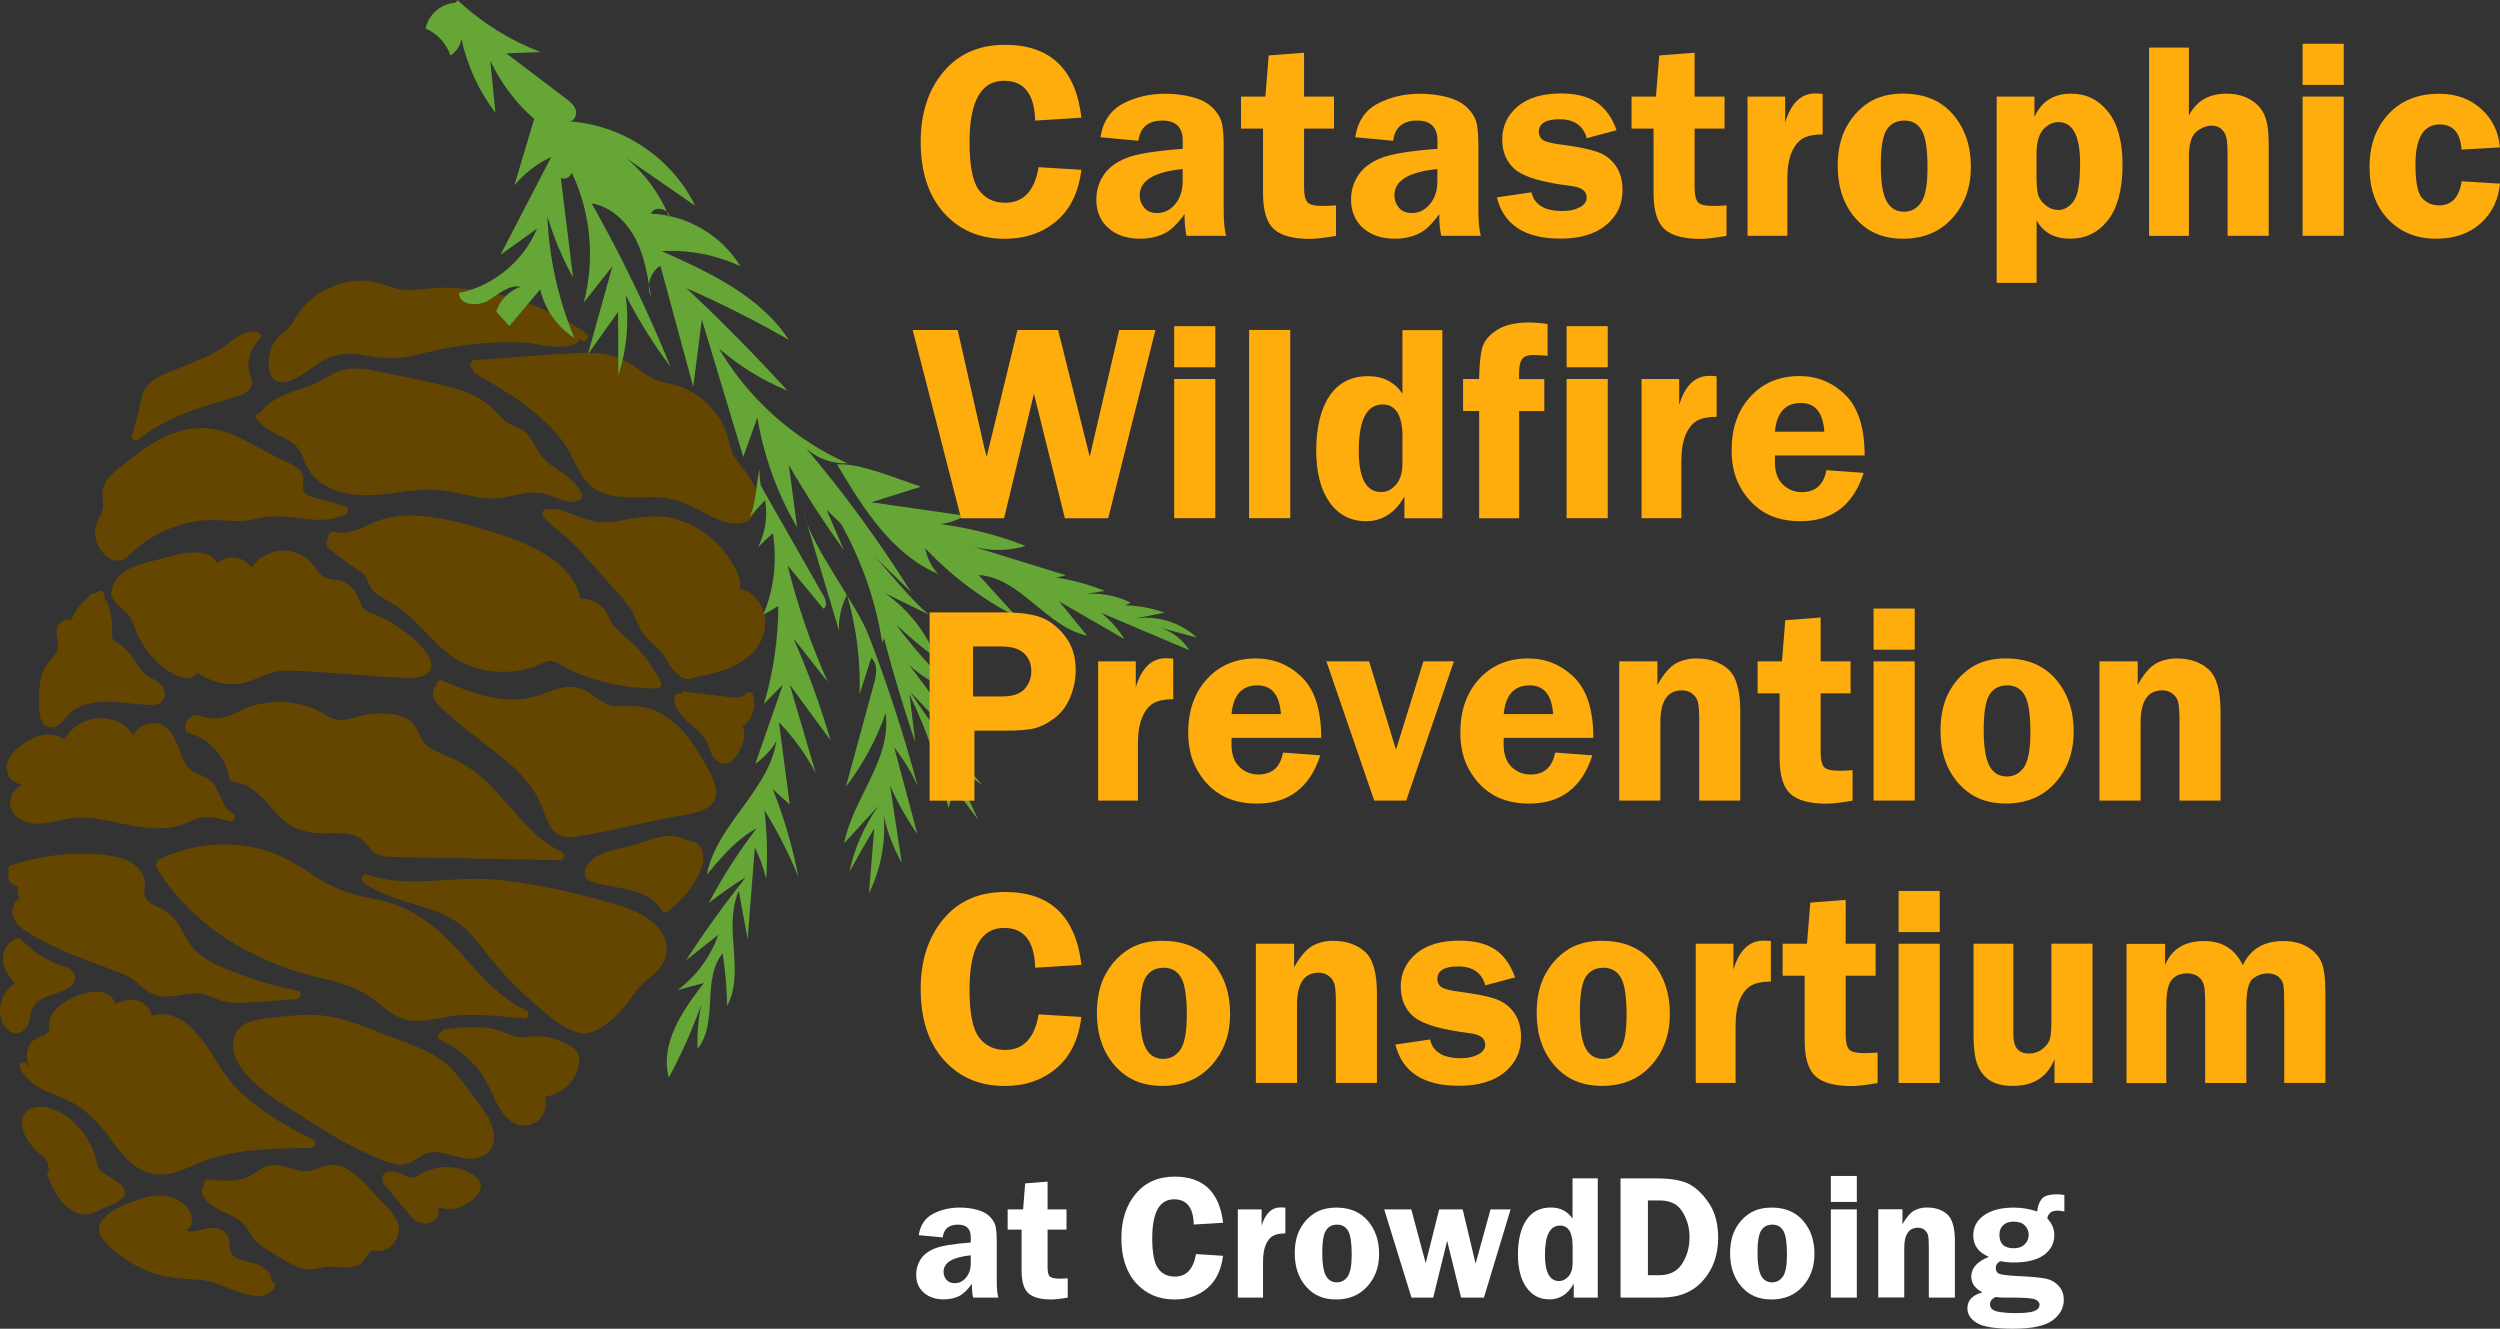 <?xml version="1.0" encoding="UTF-8"?>
<svg id="Layer_2" data-name="Layer 2" xmlns="http://www.w3.org/2000/svg" viewBox="0 0 265.59 141.16">
  <rect x="0" y="0" width="265.59" height="141.16" fill="#333333" stroke="none"/>
  <defs>
    <style>
      .cls-1 {
        fill: #fff;
      }

      .cls-2 {
        fill: #65a637;
      }

      .cls-3 {
        fill: #644601;
      }

      .cls-4 {
        fill: #ffac0d;
      }
    </style>
  </defs>
  <g id="text">
    <g>
      <g>
        <g>
          <path class="cls-3" d="M72.74,73.93c1.53.18,3.05.36,4.58.54.82.1,1.79.13,2.24-.53.4,1.19-.17,2.55-1.27,3,.71.93.18,2.18-.44,3.07-.2.29-.44.59-.8.63-.42.05-.83-.31-1.04-.71s-.29-.84-.48-1.25c-.82-1.79-3.51-2.69-3.47-4.6"/>
          <path class="cls-3" d="M72.74,74.38c1.45.17,2.9.34,4.36.52,1.02.12,2.16.2,2.84-.72l-.81-.11c.31.99-.09,2.07-1.06,2.5-.21.09-.29.43-.16.61.34.48.32,1,.14,1.54-.15.45-.46,1.1-.84,1.4-.52.4-.89-.56-1-.91-.16-.48-.34-.93-.64-1.34-.52-.71-1.22-1.24-1.87-1.83-.57-.52-1.18-1.11-1.18-1.93,0-.57-.89-.57-.89,0,0,1.78,1.78,2.72,2.85,3.86.27.29.52.6.68.97.24.55.33,1.15.74,1.62.34.39.86.66,1.39.52.48-.13.79-.56,1.05-.96.64-.99,1.09-2.33.34-3.38l-.16.61c1.32-.58,1.89-2.17,1.47-3.51-.12-.39-.59-.41-.81-.11-.25.33-.74.36-1.11.36-.52,0-1.04-.09-1.55-.15-1.26-.15-2.51-.3-3.77-.45-.57-.07-.56.82,0,.89h0Z"/>
        </g>
        <g>
          <path class="cls-3" d="M62.02,35.78c-5.18-3.62-11.69-5.29-17.97-4.61-.48.05-.97.12-1.45.06-.65-.08-1.24-.37-1.86-.58-3.3-1.13-7.31.42-9,3.47-.21.39-.4.8-.71,1.11-.24.25-.55.42-.83.63-1.07.83-1.51,2.38-1.04,3.65.08.22.2.45.41.56.21.11.47.07.7.02,1.84-.46,3.15-2.16,4.96-2.73,2.08-.66,4.31.29,6.5.26,1.35-.02,2.65-.42,3.96-.74,4.42-1.08,9.06-1.27,13.55-.55.88.14,2.23-.15,1.99-1.01"/>
          <path class="cls-3" d="M62.25,35.38c-4.48-3.07-9.82-4.78-15.26-4.82-1.49-.01-3.2.45-4.65.15-1.17-.24-2.18-.8-3.41-.88-2.03-.13-4.08.56-5.67,1.81-.79.62-1.42,1.38-1.92,2.24-.41.71-.74,1.04-1.37,1.58-.37.31-.68.63-.93,1.06-.64,1.1-.99,4.08.95,4.08.96,0,1.97-.71,2.73-1.23,1.27-.87,2.39-1.73,4.01-1.78,1.39-.05,2.76.35,4.14.45,1.56.12,3.03-.25,4.52-.62,3.47-.86,7.02-1.22,10.59-1,1.06.07,6.01,1.38,5.73-1.11-.07-.59-.99-.59-.93,0,.12,1.03-2.91.35-3.39.3-1.33-.14-2.66-.2-4-.18-2.47.03-4.94.33-7.36.88-1.27.29-2.54.72-3.85.81s-2.56-.19-3.83-.36c-2.07-.27-3.67.1-5.38,1.28-.66.46-1.8,1.54-2.65,1.54-.8,0-.92-.77-.87-1.4.07-.91.57-1.59,1.27-2.13,1.44-1.12,1.95-2.92,3.51-3.99,1.7-1.16,3.89-1.64,5.9-1.12.92.24,1.75.7,2.71.75,1.23.07,2.49-.2,3.73-.22,5.43-.05,10.75,1.63,15.21,4.69.49.34.96-.46.47-.8h0Z"/>
        </g>
        <g>
          <path class="cls-3" d="M50.65,39.24c4.15,2.4,8.52,5.02,10.69,9.3.44.87.8,1.82,1.48,2.52,1.95,1.99,5.25,1.01,8.01,1.39,1.59.22,3.07.93,4.46,1.72,1.26.72,2.91,1.5,4.05.6,1.09-.86.78-2.63,0-3.78-.77-1.15-1.91-2.1-2.33-3.43v-.39c-.59-2.88-2.97-5.32-5.84-5.97-.49-.11-1-.18-1.48-.34-1.24-.42-2.18-1.43-3.33-2.06-1.93-1.05-4.27-.92-6.47-.77-3.18.23-6.35.46-9.53.68"/>
          <path class="cls-3" d="M50.42,39.64c2.39,1.38,4.8,2.79,6.89,4.62.98.86,1.89,1.8,2.64,2.87.8,1.13,1.24,2.46,2.02,3.6,1.23,1.79,3.25,2.1,5.27,2.11,1.3,0,2.62-.11,3.9.14,1.55.29,2.88,1.06,4.25,1.79,1.54.82,4.02,1.61,4.92-.52s-1.08-3.98-2.19-5.58c-.61-.88-.61-1.8-.98-2.78s-.97-1.93-1.71-2.72-1.66-1.46-2.66-1.91c-1.14-.51-2.42-.53-3.52-1.1-1.28-.67-2.27-1.71-3.66-2.2s-2.94-.52-4.41-.45c-3.59.17-7.19.5-10.78.76-.59.04-.6.97,0,.93,2.86-.21,5.72-.41,8.58-.62,2.51-.18,5.27-.55,7.53.83.91.56,1.69,1.31,2.68,1.74,1.11.49,2.34.51,3.44,1.05,2,1,3.51,2.89,3.96,5.08.41,2.01,2.35,3.1,2.89,5.04.46,1.66-.69,2.73-2.33,2.22-1.26-.39-2.35-1.23-3.56-1.75-2.09-.91-4.1-.87-6.33-.88-1.03,0-2.15-.02-3.1-.48-1.19-.57-1.68-1.68-2.23-2.79-2.27-4.6-6.72-7.31-11.01-9.8-.52-.3-.98.5-.47.8h0Z"/>
        </g>
        <g>
          <path class="cls-3" d="M27.73,44.34c1.03,1.54,3.48,1.6,4.48,3.16.32.5.45,1.1.69,1.64.99,2.21,3.72,3.07,6.14,3.03,2.42-.04,4.81-.74,7.22-.59,2.46.16,4.87,1.2,7.32.89,1.47-.19,2.95-.85,4.38-.46,1.17.32,2.39,1.33,3.44.71-.64-1.88-3.1-2.42-4.3-4.01-.68-.89-.97-2.13-1.93-2.71-.38-.23-.83-.33-1.22-.53-.72-.37-1.21-1.06-1.78-1.63-1.66-1.62-4.05-2.21-6.31-2.7-1.96-.43-3.93-.84-5.89-1.23-1.13-.23-2.32-.44-3.43-.13-1.02.29-1.87.99-2.84,1.41-1.92.83-4.6,1.24-5.7,3.02"/>
          <path class="cls-3" d="M27.32,44.57c.78,1.03,1.87,1.44,2.99,2.01.94.48,1.49,1,1.88,2.01.22.57.43,1.11.8,1.61,1.69,2.24,4.81,2.59,7.4,2.34,1.95-.19,3.89-.64,5.86-.51s3.71.76,5.6.91c1.98.16,4.06-.97,5.98-.5,1.37.33,2.36,1.29,3.8.66.17-.07.28-.35.21-.52-.55-1.36-1.66-2.05-2.83-2.84-.77-.52-1.4-1.05-1.89-1.85-.37-.61-.63-1.29-1.13-1.82-.54-.56-1.16-.67-1.82-1.02-.9-.48-1.48-1.43-2.27-2.06-1.33-1.05-2.98-1.61-4.61-2.01-2.09-.52-4.21-.93-6.32-1.35-1.67-.34-3.43-.8-5.07-.14-.93.37-1.73.98-2.65,1.36-.73.3-1.49.52-2.23.79-1.36.5-2.62,1.1-3.46,2.32-.34.49.46.96.8.47.89-1.29,2.47-1.75,3.88-2.23s2.48-1.17,3.76-1.75c1.89-.85,4.16-.04,6.08.35,1.78.37,3.58.71,5.33,1.17s3.3,1.07,4.54,2.32c.5.51.95,1.07,1.57,1.45.69.42,1.43.52,1.96,1.2.81,1.03,1.15,2.15,2.21,2.99,1.12.89,2.67,1.48,3.23,2.88l.21-.52c-.93.41-1.89-.35-2.73-.64-.66-.23-1.3-.28-1.99-.22-1.83.18-3.44.76-5.32.48-1.56-.22-3.07-.68-4.65-.81-1.74-.14-3.46.17-5.18.38-2.87.36-6.78.34-8.09-2.83-.41-.99-.71-1.8-1.62-2.43-1.11-.77-2.62-1.02-3.47-2.14-.35-.47-1.16,0-.8.47h0Z"/>
        </g>
        <g>
          <path class="cls-3" d="M73.61,71.5c1.61-.27,3.25-.59,4.65-1.42s2.55-2.27,2.6-3.9c.05-1.63-1.3-3.3-2.93-3.23.32-.32.24-.85.11-1.28-1.23-4.01-5.52-6.83-9.69-6.37-1.87.21-3.73.99-5.56.57-1.62-.37-3.12-1.65-4.74-1.28.62.79,1.48,1.35,2.25,1.99.9.76,1.68,1.64,2.46,2.51,1.16,1.31,2.32,2.61,3.48,3.92.54.6,1.08,1.22,1.44,1.95.29.59.45,1.24.79,1.8.62,1.01,1.75,1.61,2.42,2.59.39.58.62,1.27,1.09,1.78s1.36.77,1.85.27"/>
          <path class="cls-3" d="M73.74,71.95c2.83-.48,6.15-1.35,7.3-4.33.87-2.27-.5-5.07-3.1-5.13l.4.7c.92-1.37-.61-3.6-1.46-4.66-1.29-1.61-3.09-2.8-5.07-3.37-2.29-.66-4.29-.11-6.57.25-1.67.26-2.9-.14-4.42-.78-.96-.41-1.85-.65-2.89-.48-.37.06-.41.54-.2.77.7.82,1.59,1.42,2.4,2.12s1.58,1.56,2.31,2.38c.82.92,1.64,1.85,2.47,2.77.92,1.03,1.95,2.02,2.51,3.3.38.86.67,1.65,1.34,2.34.71.73,1.51,1.29,2.02,2.2.64,1.14,1.8,2.87,3.3,1.77.48-.35.02-1.15-.47-.8-1.22.89-1.97-1.47-2.5-2.15-.43-.55-.97-.97-1.47-1.45-.71-.69-1-1.44-1.39-2.32s-.93-1.55-1.54-2.25c-1.37-1.56-2.75-3.11-4.14-4.65-1.29-1.42-2.95-2.48-4.19-3.92l-.2.77c1.99-.32,3.77,1.42,5.8,1.41s3.84-.85,5.82-.72c1.85.12,3.66.89,5.08,2.08.71.59,1.33,1.28,1.83,2.06.4.63,1.35,2.08.83,2.85-.2.3.07.69.4.7,1.15.02,2.07.88,2.37,1.98.32,1.16-.2,2.36-.97,3.22-1.47,1.65-3.77,2.09-5.85,2.44-.59.1-.34.99.25.89h0Z"/>
        </g>
        <g>
          <path class="cls-3" d="M35.34,56.96c1.73.56,3.46-.67,5.19-1.26,2.18-.75,4.58-.46,6.84.01,2.49.52,4.93,1.24,7.31,2.15,2.96,1.14,6.18,3.06,6.57,6.21,1.56-.28,3.21.99,3.35,2.57,2.17,1.58,3.97,3.66,5.21,6.05-3.99.05-7.98-1.06-11.37-3.14-3.13,1.96-7.45,1.82-10.44-.35-2.23-1.62-3.71-4.2-6.14-5.52-1.12-.61-2.66-1.35-2.41-2.61-1.48-1.03-2.92-2.1-4.31-3.23-.02-.58.74-1.02,1.23-.71"/>
          <path class="cls-3" d="M35.21,57.41c2.29.57,4.12-1.01,6.26-1.5,2.72-.62,5.68.15,8.32.85,3.9,1.04,10.25,2.67,11,7.43.03.18.26.36.45.34,1.36-.15,2.43.61,2.85,1.89.25.76.8.99,1.43,1.54,1.59,1.4,2.88,3.08,3.88,4.95l.4-.7c-3.95,0-7.75-1.05-11.14-3.08-.14-.08-.33-.08-.47,0-3.42,2.04-7.78,1.65-10.76-.99-1.32-1.17-2.39-2.6-3.73-3.74-.59-.5-1.23-.92-1.91-1.3-.81-.45-1.99-.95-1.89-2.05.01-.17-.1-.31-.23-.4-.68-.47-1.35-.95-2.01-1.44-.39-.29-.78-.58-1.16-.88l-.35-.28c-.49-.22-.47-.38.08-.5.56.2.8-.69.25-.89-.83-.3-1.65.16-1.8,1.04-.03.15-.01.34.12.45.73.59,1.47,1.16,2.22,1.73.61.45,1.63.93,1.95,1.6.28.58.32.98.84,1.45s1.2.78,1.81,1.14c3.05,1.75,4.68,5.17,8.01,6.55,1.52.63,3.19.87,4.82.71.78-.07,1.54-.23,2.28-.48.68-.23,1.35-.78,2.02-.59.81.23,1.61.85,2.41,1.18.92.39,1.86.71,2.83.97,1.9.51,3.86.74,5.82.73.36,0,.56-.39.4-.7-.59-1.1-1.27-2.14-2.07-3.11-.86-1.05-2.02-1.79-2.89-2.79-.56-.63-.64-1.51-1.34-2.11-.75-.65-1.68-.94-2.66-.83l.45.34c-.72-4.55-6.02-6.37-9.82-7.55-2.62-.81-5.41-1.58-8.17-1.62-1.27-.02-2.51.16-3.7.62-1.47.57-2.91,1.52-4.54,1.12-.58-.14-.83.75-.25.89h0Z"/>
        </g>
        <g>
          <path class="cls-3" d="M36.53,54.22c-1.25-.37-2.5-.74-3.75-1.11-.52-.16-1.14-.41-1.23-.95-.09-.54.41-1.09.2-1.59-.11-.25-.37-.4-.61-.53-1.57-.84-3.14-1.67-4.7-2.51-1.15-.61-2.33-1.24-3.61-1.49-1.93-.37-3.95.14-5.69,1.06s-3.25,2.2-4.74,3.48c-.6.51-1.26,1.18-1.13,1.96.06.35.27.66.32,1.01.1.73-.5,1.34-.8,2.01-.53,1.19,0,2.75,1.15,3.36.22.12.46.2.71.17.35-.05.62-.32.87-.56,2.66-2.61,6.45-4.01,10.16-3.75.9.06,1.8.22,2.69.09.55-.08,1.09-.26,1.64-.37,2.73-.51,5.72,1.01,8.24-.16"/>
          <path class="cls-3" d="M36.65,53.78l-1.87-.56c-.65-.19-1.58-.3-2.14-.66-1.01-.66,0-1.61-.64-2.45-.54-.71-1.79-1.1-2.55-1.5-1.18-.63-2.36-1.28-3.55-1.89-1.96-1-3.92-1.53-6.11-1.08s-4.21,1.74-5.98,3.16c-1.45,1.16-3.2,2.19-2.9,4.21.15.99-.04,1.35-.44,2.16-.15.31-.27.61-.32.96-.11.74.06,1.52.46,2.16.35.56.94,1.11,1.61,1.24.91.19,1.45-.52,2.06-1.07,1.86-1.66,4.22-2.73,6.68-3.1,1.38-.2,2.69-.07,4.06,0s2.6-.44,3.97-.5c2.49-.1,4.96.92,7.38-.07.54-.22.31-1.12-.25-.89-1.93.79-3.93.23-5.93.07s-3.84.57-5.84.4c-3.57-.3-7.1.58-9.96,2.79-.36.28-.69.66-1.06.9-1.02.67-1.82.2-2.15-.73-.43-1.21.37-1.87.73-2.91.28-.79-.15-1.35-.08-2.13.1-1.08,1.48-1.91,2.28-2.56,1.75-1.43,3.67-2.75,5.92-3.2,2.54-.52,4.63.58,6.81,1.74,1.14.61,2.28,1.22,3.42,1.83.68.36,1.06.66.89,1.45-.07.3-.1.58,0,.88.21.6.77.87,1.34,1.07,1.27.46,2.61.78,3.91,1.17.57.17.82-.72.25-.89h0Z"/>
        </g>
        <g>
          <path class="cls-3" d="M14.45,46.41c.31-1.27.67-2.59.99-3.86.11-.44.23-.9.51-1.27.28-.35.68-.59,1.08-.79,2.45-1.26,5.2-1.91,7.42-3.58.88-.66,1.92-1.54,2.88-1.17-1.18,1.12-1.64,2.92-1.1,4.32.08.2.17.4.16.62-.04.56-.71.89-1.27,1.05-3.53,1.05-7.81,2.25-10.66,4.69"/>
          <path class="cls-3" d="M14.85,46.52c.2-.81.41-1.61.62-2.42.18-.71.3-1.47.58-2.15s.94-1,1.58-1.31c.69-.33,1.39-.62,2.1-.91,1.24-.5,2.49-.99,3.65-1.65.63-.36,1.2-.79,1.78-1.22s1.29-.97,2.05-.74l-.18-.69c-1,.99-1.58,2.4-1.42,3.82.05.4.19.72.29,1.1.14.55-.3.76-.75.92-.73.26-1.49.44-2.23.67-3.09.95-6.25,2.07-8.77,4.17-.41.34.18.92.58.58,2.6-2.18,5.97-3.23,9.17-4.2.99-.3,3.04-.6,2.86-2.05-.04-.35-.23-.67-.3-1.01-.08-.39-.08-.8-.02-1.19.13-.86.55-1.62,1.16-2.23.22-.22.11-.6-.18-.69-1.48-.45-2.69.92-3.82,1.65-1.4.91-2.97,1.49-4.51,2.12-1.18.48-2.91.97-3.62,2.13-.39.64-.5,1.45-.68,2.17-.25.97-.5,1.93-.74,2.9-.13.51.66.73.79.22h0Z"/>
        </g>
        <g>
          <path class="cls-3" d="M46.81,72.75c3.25,1.37,6.84,2.76,10.21,1.7,1.4-.44,2.81-1.3,4.24-.93,1.27.32,2.16,1.56,3.44,1.89.8.21,1.65.02,2.47.03,1.88.02,3.63,1.06,4.91,2.43s2.18,3.05,3.04,4.72c.39.75.77,1.67.33,2.39-.35.56-1.07.75-1.72.88-4.07.84-8.15,1.67-12.22,2.51-.69.14-1.45.27-2.06-.07-.77-.43-.99-1.42-1.27-2.27-1.72-5.3-7.88-7.6-11.54-11.81-.31-.35-.21-1.2.17-.94"/>
          <path class="cls-3" d="M46.68,73.2c2.08.87,4.22,1.74,6.48,2,1.04.12,2.1.12,3.13-.09,1.17-.23,2.22-.84,3.38-1.1,2.32-.53,3.59,1.89,5.83,1.95,1.15.03,2.17-.15,3.3.24,1.28.44,2.36,1.3,3.24,2.31.78.89,1.4,1.92,1.97,2.96.27.49.56,1,.79,1.51.26.55.31.74.21,1.33-.12.74-.4.81-1.08,1.02-2.45.76-5.15,1.06-7.66,1.58-1.22.25-2.44.5-3.67.75-.68.14-1.62.49-2.3.35-.97-.19-1.29-.92-1.58-1.79-.52-1.58-1.3-2.96-2.4-4.2-1.27-1.44-2.81-2.62-4.34-3.78-.9-.68-1.8-1.36-2.66-2.09-.4-.33-.79-.68-1.17-1.03s-1.01-1.27-1.47-1.4c.58.16.82-.73.25-.89-.53-.15-.86.16-.93.68-.12.9.82,1.6,1.38,2.14,1.72,1.65,3.71,2.99,5.56,4.49s3.52,3.05,4.47,5.17c.88,1.98,1.06,4,3.79,3.57,3.33-.53,6.65-1.36,9.95-2.04,1.72-.35,5.27-.42,4.92-3.01-.15-1.12-.93-2.26-1.48-3.22-.69-1.21-1.47-2.4-2.47-3.38-.83-.8-1.8-1.47-2.89-1.88-1.27-.47-2.42-.28-3.73-.33-1.61-.06-2.5-1.46-3.96-1.91s-2.85.26-4.23.74c-3.54,1.22-7.11-.19-10.38-1.56-.55-.23-.79.67-.25.89h0Z"/>
        </g>
        <g>
          <path class="cls-3" d="M12.36,62.65c-.34.31.04.79.46,1.27s1.03.81,1.38,1.35c.2.3.3.65.42.99.64,1.79,1.8,3.4,3.3,4.57.91.71,2.56,1.06,2.94-.03,1.7,1.48,4.28,1.84,6.32.9.57-.26,1.1-.62,1.71-.79.6-.17,1.24-.13,1.87-.1,4.35.24,8.7.48,13.06.72.6.03,1.38-.05,1.55-.62.12-.39-.12-.79-.37-1.11-1.5-1.98-3.6-3.5-5.94-4.31-.37-.13-.77-.26-.99-.57-.19-.26-.22-.61-.31-.92-.28-1.06-1.24-1.92-2.33-2.06-.44-.06-.91-.02-1.3-.23-.45-.24-.67-.74-.96-1.15-.76-1.1-2.15-1.73-3.48-1.58-1.33.16-2.54,1.09-3.02,2.34-.12-.85-.87-1.57-1.72-1.66s-1.74.44-2.04,1.25c.05-.88-.77-1.61-1.63-1.78-.86-.17-1.75.07-2.59.32-1.19.34-2.37.68-3.56,1.02-1.17.34-2.59,1-2.75,2.2"/>
          <path class="cls-3" d="M11.96,62.42c-.65,1.28.99,2.05,1.67,2.88.51.62.68,1.53,1.04,2.25.33.66.73,1.28,1.18,1.86.95,1.2,4.16,4.15,5.41,1.63l-.73.09c1.23,1,2.69,1.57,4.29,1.55,1.99-.02,3.51-1.42,5.46-1.43,2.32-.01,4.68.25,7,.38s4.59.46,6.84.36c1.16-.05,2.13-.81,1.53-2.04-.7-1.42-2.26-2.64-3.56-3.49-.69-.45-1.42-.84-2.18-1.15-.56-.23-1.04-.3-1.4-.79-.28-.38-.32-.81-.53-1.23-.28-.57-.71-1.04-1.25-1.37-.72-.44-1.44-.27-2.18-.55s-1.23-1.5-1.9-2.01-1.43-.8-2.24-.86c-1.8-.14-3.42.96-4.15,2.58l.85.11c-.55-2.32-3.55-2.68-4.61-.53l.86.23c-.19-2.94-3.58-2.27-5.48-1.72s-5.42.93-5.97,3.35c-.13.58.76.83.89.25.37-1.63,2.65-1.94,3.99-2.32s5.48-2.1,5.64.45c.03.42.65.68.86.23.7-1.43,2.54-1.26,2.91.31.09.36.68.48.85.11,1.05-2.34,4.09-2.9,5.7-.76.35.47.59,1.02,1.12,1.32.69.38,1.53.16,2.23.53,1.43.76,1,2.55,2.53,3.19,1.87.79,3.55,1.63,4.99,3.1.21.22.67.57.78.88.59,1.65-.85,1.24-1.58,1.2-1.13-.06-2.26-.12-3.38-.19-2.26-.12-4.51-.25-6.77-.37-1.1-.06-2.25-.23-3.34-.1-.78.1-1.37.45-2.06.78-2.03.97-4.32.78-6.09-.66-.21-.17-.58-.2-.73.09-1.04,2.12-4.3-2.24-4.72-2.99s-.62-1.63-1.05-2.39c-.24-.42-2.15-1.86-1.92-2.31.27-.53-.53-1-.8-.47h0Z"/>
        </g>
        <g>
          <path class="cls-3" d="M10.67,63.26c-1.48.58-2.61,1.98-2.85,3.55.09-.48-.66-.74-1.03-.42s-.39.88-.32,1.36.22.98.09,1.44c-.15.52-.6.88-.94,1.3-1.14,1.39-1.07,3.38-.95,5.17.03.42.11.92.48,1.11.6.31,1.17-.42,1.59-.94,1.05-1.29,2.83-1.74,4.49-1.75,1.66,0,3.3.35,4.96.33.19,0,.39,0,.56-.11.43-.25.34-.94,0-1.29s-.85-.51-1.27-.77c-1.31-.82-1.74-2.63-3.06-3.45-.31-.19-.68-.34-.86-.65-.16-.28-.13-.62-.12-.94.04-1-.12-2-.46-2.94-.2-.54-.93-1.1-1.22-.6"/>
          <path class="cls-3" d="M10.55,62.81c-1.65.69-2.86,2.1-3.17,3.88l.91.12c.03-1.27-1.72-1.28-2.16-.27-.32.73.02,1.42.02,2.17,0,.83-.88,1.37-1.28,2.04-.78,1.34-.78,2.98-.69,4.48.04.59.03,1.32.5,1.76.43.4,1.02.37,1.49.07.59-.37.91-1.03,1.45-1.46.66-.53,1.5-.81,2.32-.95,1.81-.31,3.65.12,5.46.21.62.03,1.44.14,1.87-.42.36-.48.25-1.18-.1-1.63-.44-.56-1.18-.72-1.71-1.16-.58-.48-.95-1.16-1.37-1.77s-.92-1.18-1.59-1.59c-.1-.06-.22-.11-.32-.19-.33-.25-.28-.55-.27-.91,0-.46,0-.91-.07-1.37-.11-.82-.27-1.84-.91-2.44-.42-.39-1.08-.57-1.49-.06-.37.46.28,1.12.66.66.22-.27.67,1.14.72,1.35.16.72.15,1.42.16,2.15.01,1.19.89,1.33,1.62,2.02s1.17,1.69,1.86,2.45c.33.37.72.65,1.16.88.38.2,1.54.95.58,1.1-.66.1-1.43-.06-2.09-.13-.74-.07-1.48-.16-2.22-.19-1.09-.05-2.21.03-3.25.4s-1.76.95-2.46,1.77c-.13.15-.44.58-.66.57-.34-.01-.37-.59-.38-.82-.05-.6-.07-1.2-.05-1.8.02-.65.1-1.3.31-1.91.23-.66.67-1.12,1.1-1.64.4-.48.61-.98.57-1.61-.02-.35-.12-.69-.15-1.03-.01-.12-.02-.26,0-.37.03-.18.46-.7.45-.38-.01.51.82.65.91.12.25-1.43,1.17-2.66,2.53-3.23.54-.23.3-1.12-.25-.89h0Z"/>
        </g>
        <g>
          <path class="cls-3" d="M21.11,76.48c1.17.37,1.68.52,2.86.2.61-.16,1.15-.5,1.72-.77,2.8-1.35,6.29-1.16,8.91.5.38.24.76.52,1.2.61.66.13,1.32-.16,1.96-.38,1.49-.49,3.13-.53,4.64-.09.49.14.98.34,1.3.74.29.36.38.83.58,1.25.72,1.48,2.57,1.92,4.06,2.63,4.49,2.15,6.61,7.72,11.16,9.74-5.98-.12-11.97-.24-17.95-.36-.47,0-.96-.03-1.36-.27-.43-.26-.68-.74-1.02-1.11-1.72-1.88-4.93-.57-7.31-1.5-2.75-1.07-4.06-5.03-7.02-5.06-.36-2.46-2.3-4.61-4.7-5.22-.07-.6.44-1.22.97-.91"/>
          <path class="cls-3" d="M20.99,76.93c1.93.6,3.15.22,4.93-.61,2.01-.94,4.33-1.08,6.45-.42,1.7.53,2.87,1.97,4.74,1.46,1.22-.33,2.31-.71,3.61-.63.66.04,1.58.15,2.16.5.62.37.65.83.93,1.39.72,1.43,2.07,2,3.48,2.6,1.73.73,3.14,1.79,4.44,3.15,2.38,2.47,4.34,5.45,7.53,6.95l.23-.86c-3.99-.08-7.98-.16-11.97-.24-1.96-.04-4.04.12-5.98-.12-.78-.1-1.25-.28-1.74-.86-.18-.21-.34-.43-.55-.62-.41-.37-.91-.61-1.43-.77-1.23-.36-2.55-.22-3.81-.27-1.6-.06-2.76-.58-3.9-1.69-1.58-1.54-2.87-3.61-5.28-3.74l.45.34c-.48-2.67-2.43-4.79-5.03-5.54l.34.45.38-.47c.58.15.82-.74.25-.89-.97-.25-1.49.44-1.55,1.36-.01.2.15.39.34.45,2.31.66,3.96,2.53,4.38,4.89.04.21.26.33.45.34,2.54.14,3.85,3.1,5.75,4.43.98.68,2.08.93,3.25,1,1.47.08,3.27-.26,4.55.63.6.41.89,1.13,1.51,1.52.45.29.95.33,1.47.36,1.96.11,3.94.08,5.91.12,4.07.08,8.14.16,12.21.25.44,0,.66-.66.23-.86-3.34-1.56-5.27-4.79-7.83-7.29-1.2-1.18-2.51-2.1-4.06-2.77-.92-.4-1.97-.73-2.69-1.47-.61-.62-.66-1.54-1.27-2.15-1.16-1.17-3.5-1.18-5-.93-1.36.22-2.42,1-3.77.3-.78-.41-1.48-.86-2.32-1.14-1.73-.58-3.63-.66-5.41-.24-.94.22-1.75.63-2.61,1.03-1.26.59-2.24.58-3.54.18-.57-.18-.82.72-.25.89h0Z"/>
        </g>
        <g>
          <path class="cls-3" d="M72.97,89.74c.58-.12,1.14.39,1.27.97s-.06,1.17-.3,1.71c-.7,1.59-1.84,2.99-3.26,4-.7-1.26-2.12-1.95-3.51-2.31s-2.85-.45-4.22-.91c-.12-.04-.25-.09-.33-.19-.14-.18-.06-.45.05-.66.87-1.56,3.01-1.64,4.74-2.11,1-.27,1.95-.74,2.97-.91s2.2,0,2.87.79"/>
          <path class="cls-3" d="M72.97,90.21c.82-.09.92.85.76,1.44s-.48,1.17-.8,1.7c-.64,1.05-1.5,1.96-2.49,2.68l.63.17c-.82-1.38-2.28-2.13-3.79-2.52-.98-.25-1.98-.37-2.97-.58-.26-.05-1.21-.17-1.25-.41-.04-.29.46-.67.67-.82,1.19-.84,2.83-.85,4.19-1.28,1.51-.48,3.66-1.58,4.99-.13.4.44,1.06-.22.66-.66-.97-1.07-2.5-1.14-3.82-.8-.86.22-1.68.59-2.54.82-.66.18-1.34.29-2.01.46-1.16.29-2.51.82-3.01,2.01-.26.63.01,1.15.63,1.37.84.3,1.75.43,2.63.59,1.78.31,3.83.74,4.82,2.42.12.2.43.31.63.17,1.43-1.04,2.61-2.39,3.35-4,.34-.74.65-1.58.38-2.39-.24-.7-.92-1.24-1.67-1.15-.59.07-.59.99,0,.93h0Z"/>
        </g>
        <g>
          <path class="cls-3" d="M63.12,109.05c1.11-.55,2.1-1.31,2.84-2.31s1.38-2.1,2.32-2.91c.55-.48,1.2-.86,1.61-1.46.85-1.25.31-3.05-.8-4.07-1.1-1.03-2.61-1.47-4.07-1.87-5.43-1.49-10.99-2.85-16.62-2.64-3.2.12-6.54.72-9.52-.45,2.97,2.28,7.26,2.17,10.24,4.44,1.4,1.06,2.39,2.57,3.51,3.93,1.7,2.08,3.73,3.86,5.75,5.63,1.24,1.09,3.61,2.71,4.85,1.62"/>
          <path class="cls-3" d="M63.35,109.45c1.72-.9,2.73-2.12,3.85-3.66.67-.93,1.4-1.58,2.26-2.31.52-.44.96-.93,1.17-1.59,1.09-3.45-2.92-5.19-5.48-5.9-4.22-1.17-8.52-2.23-12.9-2.57s-9.08,1-13.25-.52c-.53-.19-.75.56-.36.85,2.09,1.53,4.63,2.01,7.03,2.83,1.36.47,2.66,1.07,3.73,2.05s1.87,2.15,2.76,3.25c1.84,2.27,4.05,4.34,6.33,6.16,1.26,1.01,3.37,2.46,4.96,1.31.48-.35.02-1.15-.47-.8-1.85,1.34-4.92-2.09-6.13-3.18-2.07-1.87-3.78-3.93-5.55-6.07-1.47-1.77-3.22-2.88-5.38-3.62-2.33-.8-4.78-1.26-6.81-2.74l-.36.85c3.29,1.2,6.73.53,10.13.45,3.99-.08,7.94.61,11.8,1.54,1.81.44,3.64.87,5.41,1.45s3.89,1.73,3.74,3.88c-.1,1.51-2.16,2.54-3.03,3.67-1.21,1.57-2.11,2.94-3.92,3.88-.53.28-.06,1.08.47.8h0Z"/>
        </g>
        <g>
          <path class="cls-3" d="M2.8,83.7c-.99.23-1.59,1.31-1.13,2.21.42.81,1.43,1.15,2.34,1.11s1.79-.36,2.69-.53c4.28-.77,8.84,2.16,12.87.54.47-.19.92-.44,1.41-.57,1.15-.32,2.36.02,3.5.35-1.39-.6-1.34-2.75-2.57-3.63-.48-.34-1.1-.44-1.61-.74-1.22-.72-1.5-2.32-2.07-3.61-.21-.46-.47-.91-.87-1.21-1.15-.87-3.12.14-3.08,1.58-.56-1.49-2.12-2.55-3.71-2.51-1.59.04-3.1,1.18-3.58,2.7-.45-.71-1.38-1-2.22-.89-.83.12-1.58.57-2.25,1.08-.53.4-1.05.87-1.25,1.5s.03,1.44.65,1.67c.27.1.57.09.82.23s.33.63.06.72"/>
          <path class="cls-3" d="M2.67,83.25c-1.64.54-2.23,2.54-.74,3.65,1.91,1.43,4.63-.14,6.75-.06,2.57.1,5.03,1.02,7.61,1.14,1.16.06,2.33-.07,3.41-.5.68-.27,1.31-.63,2.06-.68.88-.05,1.77.22,2.61.46.5.14.83-.6.36-.85-1.34-.71-1.28-2.65-2.48-3.56-.8-.61-1.82-.63-2.44-1.53-.49-.71-.7-1.58-1.03-2.37-.51-1.21-1.33-2.29-2.78-2.09-1.21.17-2.12,1.12-2.2,2.33l.86-.23c-1.59-3.75-6.78-3.43-8.14.3l.85-.11c-1.47-1.92-3.9-1.03-5.46.3-.69.59-1.28,1.35-1.18,2.31.05.45.24.89.59,1.18.11.09,1,.55,1.13.43-.43.42.23,1.07.66.66.29-.29.37-.63.21-1.01-.22-.52-.58-.42-1.02-.64-1.61-.84.19-2.29,1.03-2.81.98-.6,2.4-1.03,3.24.06.25.32.7.29.85-.11,1.12-3.07,5.21-2.99,6.44-.08.2.46.84.17.86-.23.05-.8.84-1.48,1.65-1.43,1.07.06,1.44,1.29,1.76,2.12.38.99.73,2.07,1.61,2.74.5.38,1.08.49,1.62.78.63.34.92.93,1.2,1.55.41.9.76,1.78,1.68,2.26l.36-.85c-.92-.27-1.88-.54-2.85-.49s-1.75.53-2.65.84c-2.05.69-4.25.23-6.31-.19-1.82-.37-3.7-.78-5.57-.57-.98.11-1.92.46-2.9.56-.61.07-1.27.04-1.79-.33-.85-.62-.64-1.72.37-2.05.56-.18.32-1.08-.25-.89h0Z"/>
        </g>
        <g>
          <path class="cls-3" d="M17.16,91.7c4.32-2.21,9.77-2.06,13.96.39,1.66.97,3.14,2.28,4.93,2.98,1.92.76,4.06.76,6.01,1.44,5.61,1.95,8.21,8.78,13.63,11.22-3.09-.33-6.23-.65-9.28-.09-.98.18-1.98.45-2.96.27-1.52-.28-2.63-1.54-3.9-2.42-2.25-1.55-5.09-1.89-7.72-2.66-5.74-1.67-11.77-5.73-14.78-10.89"/>
          <path class="cls-3" d="M17.39,92.1c3.86-1.9,8.51-2.01,12.42-.18,1.75.82,3.2,2.1,4.89,3.02s3.62,1.17,5.53,1.57c6.81,1.42,9.25,8.81,15.23,11.62l.23-.86c-2.01-.21-4.03-.42-6.05-.39-.89.01-1.78.08-2.67.21-1.01.14-2.08.5-3.1.41-1.91-.17-3.2-1.95-4.78-2.84-1.41-.79-2.98-1.22-4.54-1.6-6.82-1.69-13.39-5.13-17.1-11.35-.31-.51-1.11-.05-.8.47,3.62,6.06,10.12,9.92,16.85,11.58,1.87.46,3.81.89,5.47,1.92,1.45.89,2.61,2.35,4.36,2.69,1.87.36,3.96-.47,5.85-.54,2.18-.07,4.35.15,6.51.38.45.05.64-.67.23-.86-3.24-1.52-5.39-4.42-7.78-6.96s-4.98-4.27-8.54-4.92c-2.34-.43-4.2-1.07-6.18-2.4-1.63-1.1-3.25-2.11-5.14-2.7-3.76-1.16-7.85-.79-11.37.95-.54.26-.07,1.06.47.8h0Z"/>
        </g>
        <g>
          <path class="cls-3" d="M46.97,110.06c2.49,1.11,4.54,3.16,5.66,5.64.64,1.42,1.29,3.23,2.83,3.41.74.09,1.51-.31,1.87-.96s.28-1.52-.19-2.09c1.94.22,3.87-1.49,3.9-3.44,0-.2-.01-.4-.1-.57-.1-.2-.29-.33-.47-.45-1.21-.79-2.69-1.16-4.12-1.02-.41.04-.82.12-1.22.09-.66-.05-1.26-.39-1.88-.62-1.88-.71-3.96-.47-5.95-.23"/>
          <path class="cls-3" d="M46.74,110.46c1.6.74,3.01,1.81,4.11,3.19s1.49,2.89,2.36,4.3c.72,1.16,1.97,2.02,3.36,1.45s1.85-2.35.97-3.58l-.4.7c1.59.12,3.16-.79,3.91-2.19.34-.64.6-1.5.41-2.23-.21-.8-1.18-1.21-1.87-1.49-.87-.36-1.82-.54-2.76-.53-.53,0-1.05.14-1.58.12-.59-.03-1.11-.3-1.65-.52-2.03-.81-4.2-.59-6.31-.34-.59.07-.59,1,0,.93,1.68-.2,3.45-.43,5.12,0,.77.19,1.46.62,2.23.79s1.53-.04,2.31-.04c.84,0,1.68.17,2.45.52.36.16,1.01.43,1.17.82.12.3-.03.8-.13,1.09-.47,1.37-1.86,2.26-3.29,2.15-.33-.03-.6.42-.4.7,1.08,1.5-.79,3.12-2.15,1.93-.89-.79-1.23-2.1-1.75-3.13-1.19-2.38-3.22-4.31-5.64-5.42-.54-.25-1.01.55-.47.8h0Z"/>
        </g>
        <g>
          <path class="cls-3" d="M1.37,92.36c3.23-1.08,6.71-1.44,10.09-1.04,1.57.19,3.49.95,3.51,2.53,0,.48-.18.95-.09,1.42.21,1.09,1.63,1.34,2.57,1.94,1.36.88,1.75,2.7,2.84,3.9.65.73,1.54,1.21,2.42,1.63,2.79,1.35,5.75,2.33,8.8,2.92-1.84.12-3.68.24-5.52.37-.71.05-1.45.09-2.13-.12-.56-.17-1.05-.51-1.61-.69-2.04-.66-4.51.87-6.29-.31-.41-.27-.72-.65-1.09-.97-.91-.78-2.11-1.12-3.25-1.49-2.82-.91-5.55-2.13-8.11-3.62-.69-.4-1.42-.89-1.65-1.66s.41-1.78,1.18-1.57c-.86-.27-.9-1.73-.06-2.05-.42.19-.95.29-1.33.03s-.4-.99.05-1.11"/>
          <path class="cls-3" d="M1.49,92.8c3.3-1.07,7.39-1.77,10.81-.86.69.18,1.49.49,1.91,1.1.51.75.08,1.42.2,2.22.15.98,1,1.43,1.81,1.84,1.39.69,2.02,1.63,2.77,2.95.68,1.19,1.52,2.05,2.72,2.72,2.96,1.65,6.35,2.69,9.66,3.35l.12-.91c-1.46.1-2.91.19-4.37.29-.67.04-1.34.13-2.01.12-.87-.01-1.51-.34-2.29-.65-2.19-.88-4.97.82-6.88-.65-.85-.66-1.49-1.3-2.51-1.72-1.24-.51-2.55-.85-3.81-1.33-1.35-.52-2.67-1.11-3.95-1.77-.66-.34-1.32-.69-1.95-1.07-.2-.12-.4-.23-.59-.37-.29-.17-.5-.39-.64-.69-.43-.46-.26-.89.53-1.3.45.04.64-.67.23-.86-.52-.25-.6-.96-.06-1.25.45-.25.14-1.03-.36-.85-.34.22-.65.15-.93-.23.52-.3.05-1.1-.47-.8s-.72.92-.42,1.48c.41.79,1.35.71,2.07.45l-.36-.85c-1.11.61-1.1,2.3.06,2.85l.23-.86c-.93-.08-1.63.68-1.68,1.59-.07,1.19,1.01,1.96,1.92,2.5,3.03,1.82,6.28,2.87,9.55,4.12.98.37,1.61.88,2.37,1.55.47.42.96.71,1.57.85,1.35.31,2.71-.2,4.06-.23.94-.02,1.63.35,2.48.69.74.29,1.44.34,2.23.32,1.98-.06,3.97-.26,5.95-.39.49-.03.67-.8.12-.91-1.83-.36-3.62-.84-5.37-1.48s-3.94-1.35-5.34-2.66c-1.01-.94-1.41-2.32-2.27-3.39-.39-.49-.82-.82-1.36-1.12-.68-.38-1.48-.53-1.81-1.29-.26-.61.05-1.22-.08-1.87-.09-.46-.33-.88-.66-1.22-.8-.84-2.04-1.18-3.15-1.33-3.46-.48-7.03-.03-10.34,1.04-.57.18-.32,1.08.25.89h0Z"/>
        </g>
        <g>
          <path class="cls-3" d="M25.61,109.66c1-1.09,2.65-.99,4.12-1.16,1.68-.19,3.38-.39,5.05-.15,1.56.22,3.05.82,4.52,1.4,1.37.55,2.74,1.1,4.11,1.65,1.25.5,2.52,1.01,3.57,1.86.92.74,1.63,1.7,2.33,2.65.53.71,1.05,1.43,1.58,2.14.83,1.13,1.67,2.69.84,3.81-.72.97-2.19.87-3.35.54-1.16-.33-2.45-.78-3.51-.22-.49.26-.87.7-1.38.92-.76.32-1.63.08-2.4-.21-3.4-1.27-6.49-3.25-9.54-5.21-2.17-1.4-4.41-2.86-5.79-5.04-.57-.9-.73-2.1-.13-2.98"/>
          <path class="cls-3" d="M25.94,109.99c.79-.75,1.82-.85,2.86-.94s2-.22,3-.29c2.17-.15,4.14.2,6.17.97s4.02,1.57,6.01,2.41c2.13.89,3.56,2.16,4.93,4.01.93,1.26,3.88,4.22,2.12,5.75-1.24,1.07-3.81-.53-5.23-.42-.66.05-1.19.3-1.72.68-1.1.79-2.1.6-3.3.13-2-.78-3.9-1.83-5.74-2.94s-3.73-2.27-5.48-3.54c-1.61-1.17-4.84-3.61-3.54-5.9.29-.52-.51-.99-.8-.47-2.22,3.92,4.28,7.5,6.85,9.15,2.29,1.47,4.61,2.92,7.1,4.03.96.43,2,.96,3.05,1.08,1.15.13,1.68-.35,2.59-.93,1.95-1.24,4.3,1.07,6.41.08,1.74-.82,1.41-2.81.61-4.19-.6-1.04-1.41-2-2.12-2.97s-1.47-2-2.45-2.78c-1.9-1.52-4.47-2.24-6.7-3.13-2.74-1.1-5.31-2.11-8.3-1.96-1.4.07-2.82.23-4.21.39-1.06.13-1.98.39-2.76,1.14-.43.41.22,1.07.66.66h0Z"/>
        </g>
        <g>
          <path class="cls-3" d="M41.12,125.46c.82.95,1.71,2.08,2.53,3.03.38.44.8.9,1.36,1.01.57.11,1.26-.36,1.13-.92-.03-.14-.11-.27-.1-.41.04-.39.62-.36,1-.28,1.25.27,2.63-.27,3.37-1.31.15-.21.28-.46.23-.71-.05-.26-.27-.45-.48-.6-1.42-.99-3.39-1.12-4.93-.33-.6.31-1.23.76-1.88.58-.35-.1-.64-.37-.99-.47-.75-.2-1.54-.31-1.25.41"/>
          <path class="cls-3" d="M40.79,125.79c.73.85,1.43,1.73,2.15,2.59.56.66,1.22,1.58,2.18,1.61.72.02,1.51-.52,1.49-1.29,0-.04-.01-.18-.03-.23-.08-.19-.13-.12,0-.15.14-.04.33.04.47.06.44.07.89.07,1.33,0,1.45-.26,3.91-2.16,2.01-3.49-1.51-1.06-3.6-1.18-5.26-.4-.49.23-1.08.73-1.65.6-.24-.06-.46-.24-.69-.35s-.46-.17-.7-.21c-.37-.07-.83-.15-1.16.07-.36.23-.38.64-.26,1.01.19.56,1.09.32.89-.25-.09-.25-.07.1-.14.02.01.01.11,0,.12,0,.11.05.3.04.43.07.38.09.67.29,1.02.44.72.31,1.41.04,2.06-.31,1.38-.73,2.93-.94,4.37-.2.24.13.78.35.76.69s-.53.73-.77.9c-.56.4-1.27.61-1.96.54-.54-.05-1.23-.29-1.66.18-.19.21-.24.49-.18.76.04.17.13.26.03.42-.07.12-.27.19-.39.2-.41.04-.77-.35-1.02-.62-.31-.34-.6-.7-.9-1.05-.63-.75-1.24-1.52-1.88-2.26-.39-.45-1.04.2-.66.66h0Z"/>
        </g>
        <g>
          <path class="cls-3" d="M22.25,126.67c.13-.28.08-.66-.14-.93,1.77.16,3.68.28,5.09-.64.39-.26.74-.59,1.19-.76,1.34-.5,2.96.67,4.42.52.87-.09,1.61-.66,2.5-.67,1.27-.02,2.38,1.05,3.31,2.03.75.79,1.5,1.59,2.24,2.38.36.39.73.78.94,1.26.55,1.26-.5,2.74-1.81,2.57-.34-.05-.71-.17-.99-.01-.31.18-.34.61-.49.94-.29.63-1.07.85-1.79.84-.72,0-1.46-.19-2.16-.09-.49.07-.95.27-1.45.3-.97.07-1.93-.49-2.82-1.03-.71-.43-1.42-.86-2.13-1.3-.29-.18-.59-.36-.82-.62-.35-.4-.48-.94-.78-1.39-1.13-1.74-4.24-1.7-4.75-3.66.12-.15.24-.3.36-.44"/>
          <path class="cls-3" d="M22.67,126.79c.13-.48.07-.84-.18-1.27l-.38.66c1.49.13,3.09.26,4.51-.3.61-.24,1.05-.65,1.61-.97.86-.48,1.78-.13,2.66.11.62.17,1.26.33,1.92.28.7-.06,1.3-.42,1.98-.59,1.84-.45,3.29,1.58,4.4,2.75.88.93,3.72,3.3,1.55,4.42-.6.31-1.25-.15-1.86.12-.54.24-.56.84-.9,1.26-.61.75-1.68.46-2.54.41s-1.53.26-2.34.31c-.95.06-1.81-.5-2.59-.97-.71-.43-1.45-.83-2.13-1.3-.53-.36-.85-.73-1.14-1.29-.17-.33-.32-.64-.57-.92-.37-.42-.84-.74-1.34-1-1.06-.57-2.69-.92-3.1-2.2l-.11.43c.12-.15.24-.3.36-.44.35-.44-.27-1.06-.62-.62-.42.52-.61.74-.28,1.37.28.53.74.91,1.25,1.22,1.37.83,2.87,1.08,3.65,2.62.44.87.93,1.28,1.76,1.79.95.58,1.89,1.22,2.89,1.71.72.35,1.46.57,2.27.45.42-.06.82-.21,1.24-.26.7-.08,1.37.09,2.07.08.62,0,1.27-.12,1.76-.53.23-.19.3-.4.46-.63s.34-.59.68-.66c.17-.03.45.08.63.07,1.3-.05,2.27-1.31,2.12-2.57-.09-.77-.59-1.36-1.09-1.91-.77-.84-1.56-1.67-2.35-2.5-1.06-1.11-2.39-2.4-4.06-2.12-.59.1-1.12.4-1.7.54-.66.16-1.26.05-1.89-.12-.87-.23-1.81-.59-2.73-.38-.97.23-1.64,1.07-2.6,1.35-1.23.36-2.58.22-3.83.11-.34-.03-.54.39-.38.66l.09.59c-.15.54.69.78.85.23h0Z"/>
        </g>
        <g>
          <path class="cls-3" d="M2.56,113.26c.58,1.73,2.69,2.27,4.37,3,1.47.63,2.8,1.6,3.86,2.79.98,1.11,1.73,2.4,2.74,3.48,1.01,1.08,2.38,1.97,3.86,1.88,1.05-.06,2-.6,2.95-1.04,3.93-1.77,8.39-1.84,12.7-1.87-3.56-1.86-7.27-3.84-9.57-7.13-1.03-1.48-1.75-3.18-2.98-4.49-1.23-1.31-3.25-2.15-4.85-1.32.3-.81-.46-1.71-1.32-1.85s-1.7.25-2.45.69c.12-.79-.66-1.48-1.46-1.58s-1.57.24-2.3.56c-1.15.51-2.48,1.29-2.44,2.55.02.48.22,1.06-.13,1.39-.26.25-.68.19-1.05.24-1.3.18-1.66,2.32-.49,2.92"/>
          <path class="cls-3" d="M2.12,113.38c.95,2.37,3.66,2.68,5.66,3.81,1.6.91,2.77,2.2,3.85,3.66.85,1.16,1.7,2.34,2.91,3.14,2.84,1.9,5.22-.1,8.01-.95,3.39-1.03,6.98-1.05,10.5-1.08.44,0,.65-.65.23-.86-3.89-2.03-7.74-4.16-10.08-8.02-1.63-2.68-4.03-6.6-7.79-4.93l.68.52c.2-.93-.21-1.77-1.07-2.21-1.13-.58-2.37-.04-3.38.52l.7.4c-.02-3.75-6.13-1.52-6.98.71-.13.34-.09.62-.13.97-.06.53.23.26-.34.74-.52.44-.27.16-.63.33-.5.24-.86.42-1.14.93-.54.98-.29,2.21.65,2.81.5.32.97-.48.47-.8-.46-.29-.58-.83-.41-1.33.21-.65.57-.63,1.17-.78.65-.16,1.06-.31,1.2-1.03.06-.35-.08-.68-.06-1.02.05-.82.62-1.27,1.26-1.67.86-.53,3.99-2.01,4,.14,0,.36.39.57.7.4.45-.25.91-.52,1.43-.58.67-.07,1.91.03,1.66,1.22-.09.42.31.69.68.52,4.08-1.82,6.24,4.74,8.25,6.99,2.36,2.65,5.57,4.34,8.67,5.96l.23-.86c-2.94.02-5.91.06-8.81.64-1.34.27-2.66.66-3.91,1.21-1.72.75-3.15,1.53-4.97.53-2.47-1.36-3.54-4.42-5.77-6.13-1.01-.77-2.1-1.31-3.28-1.78-1.25-.5-2.74-1.01-3.28-2.36-.22-.55-1.12-.31-.89.25h0Z"/>
        </g>
        <g>
          <path class="cls-3" d="M1.79,100.18c-.84.3-1.17,1.39-.93,2.25s.89,1.54,1.52,2.18c-1.69.47-2.5,2.83-1.45,4.24.16.21.36.41.62.46.49.1.94-.36,1.1-.84s.15-1.01.33-1.48c.56-1.45,2.46-1.65,3.86-2.33.33-.16.69-.43.67-.79-.02-.44-.54-.66-.97-.79-1.74-.55-3.33-1.56-4.57-2.89-.46.45-.87.97-1.19,1.53"/>
          <path class="cls-3" d="M1.67,99.74c-.93.38-1.4,1.31-1.34,2.3.08,1.18.94,2.11,1.73,2.91l.2-.77C.89,104.58.01,105.94,0,107.34c0,.7.22,1.42.69,1.94.59.66,1.48.64,2.05-.03s.36-1.65.83-2.38c.39-.61,1.13-.89,1.78-1.13.68-.25,1.47-.44,2.07-.87.65-.47.78-1.33.1-1.85-.37-.28-.83-.38-1.25-.53-.47-.17-.93-.38-1.37-.62-.96-.53-1.83-1.21-2.58-2.01-.17-.18-.48-.17-.66,0-.49.49-.91,1.03-1.27,1.62-.31.51.5.98.8.47s.68-1,1.12-1.44h-.66c1.01,1.07,2.22,1.95,3.56,2.54.31.14.62.26.94.37.2.07.78.17.88.39.16.37-1.16.75-1.41.84-1.06.38-2.27.76-2.88,1.79-.37.63-.25,1.4-.58,2.02-.16.3-.43.5-.72.25-.22-.19-.35-.5-.43-.77-.32-1.15.33-2.55,1.5-2.9.33-.1.45-.52.2-.77-.57-.58-1.22-1.21-1.41-2.03-.13-.57.01-1.38.62-1.63.55-.22.31-1.12-.25-.89h0Z"/>
        </g>
        <g>
          <path class="cls-3" d="M28.55,136.84c-1.03.78-1.13.41-2.4.18-1.31-.24-2.45-1.02-3.74-1.33-1.02-.25-2.09-.2-3.13-.28-3.03-.25-5.94-1.69-7.97-3.96-.19-.21-.38-.45-.4-.73-.02-.28.12-.54.29-.76.61-.8,1.57-1.25,2.49-1.63.95-.4,1.94-.77,2.98-.83,1.03-.06,2.13.26,2.81,1.04.43.49.64,1.28.21,1.77-.22.25-.59.45-.57.78.47.22,1,.31,1.51.25.55-.07,1.07-.3,1.62-.38s1.19.04,1.49.51c.3.48.12,1.13.3,1.67.31.92,1.45,1.18,2.4,1.4s2.07.79,2,1.76c0,.13-.03.27.05.36s.3.01.23-.09"/>
          <path class="cls-3" d="M28.32,136.44c-.45.33-.68.45-1.23.33-.51-.11-1.05-.22-1.55-.38-1.23-.39-2.33-1.06-3.62-1.26-1.21-.18-2.44-.1-3.64-.31s-2.41-.64-3.5-1.23c-1.01-.54-2.27-1.3-2.94-2.26-1.07-1.51,1.53-2.39,2.56-2.79,1.16-.45,2.47-.83,3.69-.39.59.21,1.45.78,1.38,1.51-.05.53-.7.76-.78,1.3-.04.27.07.47.32.57.66.27,1.32.34,2.03.2.63-.13,1.67-.68,2.24-.13.45.44.18,1.56.58,2.13.26.39.67.64,1.09.82,1.07.47,2.88.37,3.05,1.82.04.34.1.68.5.76.33.06.64-.13.69-.46.1-.58-.8-.83-.89-.25l-.02.09.32-.32h.03c.11.11.22.22.32.32-.14-.44-.05-.85-.33-1.26-.25-.37-.65-.65-1.05-.84-.88-.43-2.54-.36-3.03-1.33-.29-.58-.02-1.29-.39-1.87-.23-.37-.62-.61-1.04-.71-.51-.12-1.02-.02-1.51.1-.83.21-1.5.36-2.34.02l.32.57c.06-.4.6-.67.73-1.08.15-.46.06-.98-.15-1.41-.47-.91-1.47-1.45-2.45-1.62-1.22-.21-2.42.11-3.55.55s-2.29.89-3.1,1.78c-.77.84-.7,1.64.04,2.46.85.94,1.88,1.74,2.98,2.37s2.22,1.07,3.41,1.34c1.33.31,2.67.26,4.01.41,1.61.18,2.98,1.12,4.55,1.47,1.11.25,1.78.48,2.76-.23.48-.35.02-1.15-.47-.8h0Z"/>
        </g>
        <g>
          <path class="cls-3" d="M5.44,124.73c.34.86.69,1.74,1.28,2.49s1.46,1.38,2.29,1.38c.48,0,.89-.19,1.29-.38.71-.33,1.41-.67,2.12-1,.24-.11.5-.27.47-.57-.03-.29-.33-.52-.59-.7-.51-.34-1.01-.68-1.52-1.02-.19-.13-.39-.27-.54-.45-.26-.32-.32-.73-.41-1.12-.44-1.96-1.93-3.89-3.76-4.88-1.14-.62-2.64-.79-3.17.16-.6,1.1.53,2.77,1.72,3.76.35.29.73.59.88,1,.08.23.07.46.09.68.09,1.49,1.22,3.09,2.65,3.77"/>
          <path class="cls-3" d="M5.04,124.84c.52,1.3,1.08,2.63,2.22,3.5.46.35,1.02.63,1.61.67.69.05,1.3-.27,1.9-.55.68-.32,1.53-.58,2.13-1.04.44-.33.5-.86.18-1.31-.37-.5-1.05-.83-1.56-1.17-.3-.2-.65-.38-.9-.64s-.31-.63-.38-.97c-.54-2.41-2.46-4.83-4.87-5.58-.94-.29-2.22-.32-2.8.64s-.04,2.21.57,3.04c.45.61.99,1.07,1.54,1.57.36.33.46.62.49,1.1.02.32.08.64.17.95.41,1.36,1.42,2.55,2.69,3.17.47.23.89-.48.42-.71-.97-.48-1.76-1.31-2.18-2.31-.2-.48-.24-.93-.29-1.44s-.28-.93-.66-1.29c-.78-.75-1.65-1.41-2.04-2.47-.13-.36-.22-.79-.02-1.15.23-.43.75-.49,1.19-.46,2.07.17,3.88,2.22,4.64,4.01.39.9.35,2,1.17,2.66.43.34.92.63,1.38.94.22.15.53.29.7.5.23.27-.06.32-.3.44-.69.33-1.39.67-2.09.99-.64.29-1.21.32-1.83-.03-1.22-.69-1.78-2.06-2.27-3.3-.19-.49-.99-.27-.8.22h0Z"/>
        </g>
      </g>
      <path class="cls-2" d="M48.29.3c-1.47.11-2.79,1.28-3.08,2.73,1.23.52,2.22,1.59,2.64,2.86.63-.38,1.07-1.05,1.17-1.78.6,2.84,1.85,5.55,3.61,7.86-.18-1.84-.36-3.68-.54-5.52,1.1,2.36,2.7,4.48,4.66,6.19-.7,2.35-1.41,4.71-2.11,7.06,1.06-1.28,2.41-2.32,3.92-3.02-1.8,3.46-3.59,6.93-5.39,10.39,1.29-.93,2.59-1.86,3.88-2.78-1.43,3.45-4.64,6.1-8.3,6.84.02,1.29,1.98,1.47,3.09.81s2.21-1.74,3.47-1.47c-1.21.4-2.21,1.41-2.59,2.63.46.51.92,1.03,1.39,1.54,1.09-1.3,2.19-2.6,3.28-3.9.48,2.11,1.82,4.01,3.64,5.18-1.72-4.1-2.7-8.51-2.88-12.95.68,2.26,1.59,4.45,2.73,6.52-.43-3.52-.86-7.05-1.3-10.57.46.19,1.05-.11,1.16-.59,2.03,4.26,2.49,9.25,1.27,13.82,1.02-1.29,2.03-2.58,3.05-3.86-.87,3.11-1.74,6.23-2.6,9.34,1.07-1.5,2.14-2.99,3.2-4.49.01,2.24.02,4.47.03,6.71.91-2.73,1.17-5.67.77-8.52,1.37,2.68,2.97,5.24,4.78,7.65-2.42-5.96-5.22-11.77-8.38-17.37,2.08.34,3.76,1.99,4.71,3.87.95,1.89,1.27,4.01,1.59,6.1-.54-1.15-.09-2.68,1-3.35,1.16,4.29,2.33,8.58,3.49,12.87.3-2.39.61-4.77.91-7.16,1.47,4.87,2.93,9.74,4.4,14.6.5-1.4,1-2.79,1.5-4.19.67,4.11,2.12,8.1,4.23,11.69-.3-2.21-.59-4.43-.89-6.64,1.8,3.11,3.75,6.13,5.85,9.04-.61-1.43-1.23-2.86-1.84-4.29,2.99,2.92,5.98,5.84,8.98,8.75-3.34-5.33-7.06-10.43-11.12-15.24,1.18,1.06,2.79,1.64,4.37,1.56-5.68-2.52-10.53-6.85-13.67-12.21,2.17,1.88,4.65,3.41,7.31,4.51-3.44-3.77-7.03-7.41-10.75-10.9,3.72,1.63,7.34,3.46,10.87,5.48-3.05-4.66-8.42-7.15-13.5-9.42,2.86-.16,5.75.39,8.35,1.6-1.98-3.27-5.67-5.44-9.49-5.58.34-.92,2.08-.51,1.97.47-1.31-3.35-3.8-6.23-6.94-7.99,3.22,2.23,6.44,4.45,9.66,6.68-2.45-5.09-7.8-8.65-13.45-8.96.55.06.93-.65.78-1.18s-.62-.91-1.06-1.25c-2.11-1.6-4.22-3.2-6.33-4.8,1.21-.05,2.43-.09,3.64-.14-3.25-1.24-6.26-3.12-8.8-5.49l-.34.3Z"/>
      <path class="cls-2" d="M80.7,49.9c-.42,1.55-.33,3.6-1.08,5.02.55-.59,1.1-1.19,1.66-1.78.3,1.68.03,3.45-.74,4.97.52-.49,1.04-.98,1.56-1.47.48,2.91.13,5.95-1.01,8.67.53-.31,1.06-.62,1.59-.93,0,3.51-.52,7.03-1.52,10.4.67-.68,1.34-1.37,2.01-2.05-.98,2.81-1.96,5.61-2.93,8.42.9-.63,1.67-1.46,2.24-2.4-.86,5.31-6.38,8.89-7.39,14.17,1.55-1.86,3.16-3.77,5.29-4.92-1.92,2.5-3.62,5.16-5.09,7.94,1.27-.97,2.54-1.93,3.93-2.73-2.25,2.83-4.37,5.76-6.33,8.8,1.14-.9,2.28-1.8,3.42-2.7-.81,2.32-2.33,4.39-4.31,5.86.93-.25,1.85-.49,2.78-.74-2.28,2.93-4.7,6.47-3.72,10.05,1.34-2.49,2.49-5.09,3.44-7.75-.32,1.54-.46,3.12-.39,4.69,2.24-2.77.41-7.38,2.66-10.14.29,1.84.45,3.7.48,5.57.95-1.73.86-3.82.72-5.79-.16-2.16-.36-4.43.52-6.41.31,1.71.63,3.42.94,5.13.25-3.26.51-6.51.76-9.77.52,1.07.93,2.2,1.21,3.36.16-2.43.1-4.88-.19-7.3,1.4,2.25,2.61,4.63,3.61,7.09-.61-3.18-1.52-6.31-2.72-9.32.6.54,1.2,1.09,1.8,1.63-.38-2.92-.77-5.83-1.15-8.75,1.55,1.61,2.87,3.44,3.91,5.41-.92-3.13-1.84-6.26-2.76-9.39,1.45,1.97,2.89,3.94,4.34,5.92-1.08-3.69-2.39-7.31-3.94-10.83,1.21,1.54,2.43,3.08,3.64,4.61-1.79-3.99-3.22-8.14-4.27-12.38,1.27,1.53,2.53,3.07,3.8,4.6.46-.23.27-.92.02-1.37-2.2-3.87-4.41-7.74-6.61-11.6-.15-.27-.23-1.48-.15-1.78Z"/>
      <path class="cls-2" d="M88.88,49.34c2.42-.22,6.65,1.64,8.97,2.36-1.76.55-3.53,1.11-5.29,1.66,3.33.48,6.65.96,9.98,1.43-1.93,1.08-4.32,1.3-6.42.6,4.39.12,8.75,1.01,12.84,2.61-1.93.59-4.05.57-5.97-.05,3.41,1.05,6.83,2.11,10.24,3.16-1.28.42-2.69.42-3.97,0,2.77.05,5.54.62,8.1,1.66-1.19.2-2.37.41-3.56.61,2.09-.57,4.39-.33,6.31.65-.93.5-2.04.66-3.08.45,2.24-.38,4.57-.16,6.71.61-1.19.23-2.38.46-3.57.69,2.46-.51,5.15.24,6.98,1.96-1.42-.39-2.83-.77-4.25-1.16,1.41.35,2.68,1.26,3.45,2.5-3.13-1.33-6.25-2.65-9.38-3.98.98.78,1.83,1.74,2.49,2.8-2.31-1.34-4.62-2.67-6.94-4.01.99,1.21,1.98,2.42,2.97,3.64-4.36-.94-7.07-6.15-11.52-6.44,1.35,1.48,2.69,2.96,4.04,4.44-3.63-1.85-6.93-4.32-9.72-7.29.18,1.01.66,1.97,1.36,2.73-4.93-2.11-7.97-7-10.71-11.6"/>
      <path class="cls-2" d="M85.21,53.89c1.31,4.36,2.61,8.73,3.92,13.09-.05-1.31.25-2.63.85-3.79,1,3.43,1.45,7.01,1.34,10.57.41-1.29.82-2.57,1.23-3.86.74.6.56,1.76.31,2.68-1,3.66-1.99,7.32-2.99,10.98,1.81-2.35,3.24-4.99,4.21-7.8.7,4.85-3.46,9.02-4.4,13.82,1.22-1.33,2.44-2.65,3.66-3.98-1.51,2.1-2.58,4.51-3.11,7.04.85-1.56,1.73-3.1,2.65-4.63-.19,2.3-.38,4.61-.57,6.91,1.26-2.55,1.81-5.44,1.57-8.28.39,1.76,1.04,3.46,1.92,5.03-.41-2.73-.83-5.47-1.24-8.2.8,1.8,1.77,3.53,2.9,5.14-.82-3.07-1.64-6.13-2.46-9.2,1,1.27,1.84,2.66,2.5,4.13-1.46-5.43-3.2-10.79-5.22-16.04-1.31-3.41-6.19-9.55-6.92-13.12"/>
      <path class="cls-2" d="M88.92,54.89c2.67,2.19,7.08,8.21,9.75,10.4-1.54-.75-3.08-1.5-4.63-2.26,2.43,1.71,4.35,4.14,5.45,6.9-1.5-1.1-2.93-2.3-4.29-3.57,1.94,2.64,4.14,5.08,6.55,7.28-1.9-.61-3.66-1.63-5.14-2.97,2.17,2.86,4.36,5.75,5.95,8.98-1.95-2.05-3.91-4.1-5.86-6.15,2.27,3.52,4.85,6.84,7.69,9.92-1.07-.76-2.15-1.51-3.22-2.27.91,1.98,1.83,3.95,2.74,5.93-1.12-1.49-2.25-2.97-3.37-4.46.57.96.65,2.2.22,3.23-.89-4.17-2.28-8.23-4.14-12.07.21,1.7.41,3.39.62,5.09-1.41-4.15-2.66-8.37-3.72-12.63.51.51.6,1.39.2,1.99-.76-4.78-2.38-9.17-4.8-13.35"/>
      <g>
        <path class="cls-4" d="M114.88,12.5l-4.91.31c-.07-2.82-1.17-4.23-3.3-4.23-2.45,0-3.67,2.17-3.67,6.52,0,2.51.33,4.21,1,5.1s1.59,1.34,2.79,1.34c1.94,0,3.12-1.26,3.55-3.78l4.54.28c-.29,2.39-1.18,4.21-2.67,5.46s-3.31,1.87-5.47,1.87c-2.65,0-4.8-.91-6.45-2.74-1.65-1.83-2.48-4.35-2.48-7.57,0-3.02.8-5.49,2.4-7.41s3.79-2.89,6.56-2.89c4.8,0,7.51,2.58,8.12,7.75Z"/>
        <path class="cls-4" d="M130.28,25.05h-4.23c-.14-.59-.21-1.36-.21-2.31-.74,1.05-1.48,1.76-2.22,2.1s-1.57.52-2.51.52c-1.38,0-2.5-.38-3.36-1.13-.85-.75-1.28-1.76-1.28-3.03,0-.93.25-1.78.75-2.56s1.3-1.39,2.4-1.84,3.11-.77,6.03-.99v-.85c0-1.44-.72-2.15-2.15-2.15-1.53,0-2.38.72-2.56,2.15l-4.03-.38c.26-1.68,1.06-2.87,2.39-3.57s2.83-1.05,4.51-1.05c1.01,0,1.95.12,2.84.35s1.58.59,2.08,1.05.83.96,1.01,1.49.26,1.43.26,2.73v6.71c0,1.29.09,2.21.26,2.77ZM125.65,17.96c-3.05.3-4.57,1.23-4.57,2.77,0,.52.16.96.48,1.34s.78.56,1.37.56c.77,0,1.41-.32,1.93-.96s.78-1.43.78-2.37v-1.35Z"/>
        <path class="cls-4" d="M138.54,13.66v6.25c0,.78.12,1.3.35,1.57s.78.4,1.65.4c.4,0,.86-.02,1.39-.06v3.24c-1.27.21-2.18.32-2.74.32-1.82,0-3.11-.35-3.87-1.05s-1.14-1.96-1.14-3.79v-6.88h-2.34v-3.4h2.59l.35-4.37,3.76-.29v4.66h3.18v3.4h-3.18Z"/>
        <path class="cls-4" d="M157.34,25.05h-4.23c-.14-.59-.21-1.36-.21-2.31-.74,1.05-1.48,1.76-2.22,2.1s-1.57.52-2.51.52c-1.38,0-2.5-.38-3.36-1.13-.85-.75-1.28-1.76-1.28-3.03,0-.93.25-1.78.75-2.56s1.3-1.39,2.4-1.84,3.11-.77,6.03-.99v-.85c0-1.44-.72-2.15-2.15-2.15-1.53,0-2.38.72-2.56,2.15l-4.03-.38c.26-1.68,1.06-2.87,2.39-3.57s2.83-1.05,4.51-1.05c1.01,0,1.95.12,2.84.35s1.58.59,2.08,1.05.83.96,1.01,1.49.26,1.43.26,2.73v6.71c0,1.29.09,2.21.26,2.77ZM152.71,17.96c-3.05.3-4.57,1.23-4.57,2.77,0,.52.16.96.48,1.34s.78.56,1.37.56c.77,0,1.41-.32,1.93-.96s.78-1.43.78-2.37v-1.35Z"/>
        <path class="cls-4" d="M171.75,13.83l-3.18.85c-.37-1.34-1.33-2.01-2.89-2.01-1.46,0-2.2.45-2.2,1.34,0,.35.13.63.4.84.27.21.97.39,2.1.53,1.69.22,2.94.48,3.75.77s1.45.79,1.93,1.48.71,1.55.71,2.56c0,1.52-.58,2.76-1.74,3.72-1.16.96-2.78,1.44-4.86,1.44-3.77,0-6.02-1.46-6.75-4.38l3.68-.54c.3,1.33,1.4,1.99,3.28,1.99.72,0,1.33-.13,1.83-.39.5-.26.75-.61.75-1.05,0-.69-.55-1.09-1.66-1.22-2.99-.37-4.95-.94-5.9-1.72-.94-.78-1.41-1.86-1.41-3.24s.55-2.57,1.64-3.49,2.63-1.38,4.6-1.38c1.56,0,2.81.31,3.75.92s1.66,1.6,2.15,2.96Z"/>
        <path class="cls-4" d="M180.03,13.66v6.25c0,.78.12,1.3.35,1.57s.78.4,1.65.4c.4,0,.86-.02,1.39-.06v3.24c-1.27.21-2.18.32-2.74.32-1.82,0-3.11-.35-3.87-1.05s-1.14-1.96-1.14-3.79v-6.88h-2.34v-3.4h2.59l.35-4.37,3.76-.29v4.66h3.18v3.4h-3.18Z"/>
        <path class="cls-4" d="M189.88,25.05h-4.23v-14.79h4v2.75c.62-2.05,1.68-3.08,3.19-3.08.21,0,.48.01.79.04v4.31c-.89,0-1.58.14-2.07.41-.49.27-.9.76-1.21,1.47s-.47,1.66-.47,2.86v6.02Z"/>
        <path class="cls-4" d="M202.2,9.95c2.25,0,4.01.74,5.28,2.21,1.26,1.47,1.9,3.32,1.9,5.54s-.66,4.01-1.97,5.47c-1.31,1.46-3.06,2.19-5.23,2.19s-3.79-.72-5.06-2.17c-1.26-1.45-1.89-3.3-1.89-5.57,0-1.57.29-2.91.86-4.01.57-1.1,1.35-1.98,2.35-2.66,1-.67,2.25-1.01,3.78-1.01ZM202.31,12.81c-.83,0-1.45.32-1.87.96s-.63,1.91-.63,3.82c0,1.75.2,3,.6,3.76s1.02,1.14,1.87,1.14c.74,0,1.34-.32,1.8-.97s.69-1.89.69-3.71c0-1.94-.2-3.26-.61-3.96s-1.02-1.04-1.85-1.04Z"/>
        <path class="cls-4" d="M212.12,30.05V10.26h4.01v2.17c.74-1.65,2.04-2.48,3.9-2.48,1.6,0,2.91.64,3.93,1.93s1.53,3.15,1.53,5.6c0,2.61-.52,4.57-1.54,5.9-1.03,1.32-2.37,1.98-4.02,1.98s-2.86-.65-3.57-1.95v6.64h-4.23ZM216.35,18.58c0,1.04.06,1.77.19,2.17s.4.76.81,1.08.85.48,1.33.48c.6,0,1.13-.31,1.6-.92s.7-1.96.7-4.04c0-2.92-.77-4.38-2.31-4.38-.59,0-1.12.26-1.6.78s-.72,1.4-.72,2.64v2.2Z"/>
        <path class="cls-4" d="M232.54,5.06v7.21c.8-1.55,2.13-2.32,4-2.32,1,0,1.85.22,2.56.65s1.21.99,1.49,1.68.43,1.68.43,3v9.77h-4.37v-8.35c0-1-.04-1.68-.12-2.05-.08-.37-.25-.68-.53-.93s-.62-.37-1.04-.37c-.54,0-1.08.21-1.62.64s-.8,1.33-.8,2.72v8.35h-4.23V5.06h4.23Z"/>
        <path class="cls-4" d="M248.99,4.65v4.37h-4.37v-4.37h4.37ZM248.99,10.26v14.79h-4.37v-14.79h4.37Z"/>
        <path class="cls-4" d="M265.59,19.5c-.17,1.75-.86,3.16-2.07,4.24-1.21,1.08-2.79,1.62-4.71,1.62-2.09,0-3.79-.69-5.11-2.07s-1.97-3.23-1.97-5.54.67-4.19,2.01-5.63c1.34-1.44,3.14-2.16,5.38-2.16,1.81,0,3.3.54,4.49,1.63,1.19,1.08,1.84,2.44,1.97,4.07l-4.07.23c-.14-1.78-.91-2.67-2.31-2.67-1.73,0-2.59,1.42-2.59,4.25,0,1.88.24,3.08.72,3.59.48.51,1.07.76,1.77.76,1.35,0,2.15-.85,2.42-2.56l4.07.25Z"/>
        <path class="cls-4" d="M122.75,35.06l-5.02,20h-4.6l-3.29-13.23-3.17,13.23h-4.57l-5.14-20h4.78l2.76,12.2c0,.06.06.27.16.64.04.14.09.34.16.62l3.27-13.46h4.32l3.36,13.46c.07-.25.17-.67.29-1.26l2.84-12.2h3.85Z"/>
        <path class="cls-4" d="M129.11,34.65v4.37h-4.37v-4.37h4.37ZM129.11,40.26v14.79h-4.37v-14.79h4.37Z"/>
        <path class="cls-4" d="M132.7,55.05v-20h4.37v20h-4.37Z"/>
        <path class="cls-4" d="M153.23,35.06v20h-4.03v-2.31c-1,1.75-2.36,2.62-4.08,2.62-1.63,0-2.92-.67-3.87-2-.94-1.33-1.42-3.18-1.42-5.54s.47-4.39,1.42-5.78c.94-1.39,2.31-2.09,4.1-2.09,1.58,0,2.79.62,3.64,1.86v-6.75h4.23ZM149,46.46c0-2.32-.71-3.49-2.12-3.49-1.68,0-2.53,1.64-2.53,4.92,0,2.92.79,4.38,2.37,4.38.61,0,1.14-.26,1.59-.79.46-.53.68-1.28.68-2.26v-2.77Z"/>
        <path class="cls-4" d="M161.39,43.66v11.4h-4.25v-11.4h-1.71v-3.4h1.71c.02-1.52.13-2.63.33-3.33.2-.7.71-1.32,1.54-1.86s1.96-.81,3.38-.81c.59,0,1.26.05,2.02.16v3.37c-.62-.05-1.14-.07-1.55-.07-.6,0-.99.16-1.19.47s-.29.82-.29,1.52v.56h2.68v3.4h-2.68Z"/>
        <path class="cls-4" d="M170.8,34.65v4.37h-4.37v-4.37h4.37ZM170.8,40.26v14.79h-4.37v-14.79h4.37Z"/>
        <path class="cls-4" d="M178.62,55.05h-4.23v-14.79h4v2.75c.62-2.05,1.68-3.08,3.19-3.08.21,0,.48.01.79.04v4.31c-.89,0-1.58.14-2.07.41-.49.27-.9.76-1.21,1.47s-.47,1.66-.47,2.86v6.02Z"/>
        <path class="cls-4" d="M198.09,48.39h-9.52c0,.26-.01.49-.01.69,0,1.05.28,1.85.84,2.39.56.54,1.23.81,2.01.81,1.46,0,2.33-.78,2.62-2.33l3.96.29c-1.1,3.42-3.34,5.13-6.72,5.13-1.47,0-2.73-.3-3.76-.89s-1.88-1.45-2.55-2.59-1-2.49-1-4.07c0-2.35.67-4.25,2.01-5.7,1.34-1.45,3.07-2.17,5.18-2.17,1.9,0,3.54.67,4.9,2.01,1.36,1.34,2.04,3.48,2.04,6.42ZM188.55,45.86h5.26c-.14-2.03-.97-3.05-2.5-3.05-1.64,0-2.56,1.02-2.75,3.05Z"/>
        <path class="cls-4" d="M103.52,77.63v7.43h-4.76v-20h7.88c1.76,0,3.1.19,4.04.56.93.38,1.76,1.05,2.5,2.01s1.1,2.15,1.1,3.56c0,.99-.2,1.95-.59,2.89s-.94,1.67-1.66,2.21-1.4.89-2.07,1.07-1.72.26-3.14.26h-3.3ZM103.36,73.99h3.05c1.16,0,1.98-.27,2.45-.81s.7-1.15.7-1.85c0-.81-.26-1.46-.78-1.93-.52-.48-1.32-.72-2.38-.72h-3.03v5.3Z"/>
        <path class="cls-4" d="M120.89,85.05h-4.23v-14.79h4v2.75c.62-2.05,1.68-3.08,3.19-3.08.21,0,.48.01.79.04v4.31c-.89,0-1.58.14-2.07.41-.49.27-.9.76-1.21,1.47s-.47,1.66-.47,2.86v6.02Z"/>
        <path class="cls-4" d="M140.36,78.39h-9.52c0,.26-.01.49-.01.69,0,1.05.28,1.85.84,2.39.56.54,1.23.81,2.01.81,1.46,0,2.33-.78,2.62-2.33l3.96.29c-1.1,3.42-3.34,5.13-6.72,5.13-1.47,0-2.73-.3-3.76-.89s-1.88-1.45-2.55-2.59-1-2.49-1-4.07c0-2.35.67-4.25,2.01-5.7,1.34-1.45,3.07-2.17,5.18-2.17,1.9,0,3.54.67,4.9,2.01,1.36,1.34,2.04,3.48,2.04,6.42ZM130.82,75.86h5.26c-.14-2.03-.97-3.05-2.5-3.05-1.64,0-2.56,1.02-2.75,3.05Z"/>
        <path class="cls-4" d="M154.46,70.26l-5.07,14.79h-3.4l-5.08-14.79h4.54l2.85,9.38,2.92-9.38h3.24Z"/>
        <path class="cls-4" d="M169.27,78.39h-9.52c0,.26-.01.49-.01.69,0,1.05.28,1.85.84,2.39.56.54,1.23.81,2.01.81,1.46,0,2.33-.78,2.62-2.33l3.96.29c-1.1,3.42-3.34,5.13-6.72,5.13-1.47,0-2.73-.3-3.76-.89s-1.88-1.45-2.55-2.59-1-2.49-1-4.07c0-2.35.67-4.25,2.01-5.7,1.34-1.45,3.07-2.17,5.18-2.17,1.9,0,3.54.67,4.9,2.01,1.36,1.34,2.04,3.48,2.04,6.42ZM159.74,75.86h5.26c-.14-2.03-.97-3.05-2.5-3.05-1.64,0-2.56,1.02-2.75,3.05Z"/>
        <path class="cls-4" d="M184.89,85.05h-4.37v-8.31c0-1.01-.04-1.69-.12-2.07s-.27-.69-.57-.94-.68-.39-1.14-.39c-1.53,0-2.3,1.13-2.3,3.4v8.31h-4.37v-14.79h4.06v2.5c.67-1.19,1.34-1.96,1.99-2.3s1.36-.51,2.12-.51c1.41,0,2.54.38,3.4,1.14s1.29,2.24,1.29,4.46v9.51Z"/>
        <path class="cls-4" d="M193.42,73.66v6.25c0,.78.12,1.3.35,1.57s.78.4,1.65.4c.4,0,.86-.02,1.39-.06v3.24c-1.27.21-2.18.32-2.74.32-1.82,0-3.11-.35-3.87-1.05s-1.14-1.96-1.14-3.79v-6.88h-2.34v-3.4h2.59l.35-4.37,3.76-.29v4.66h3.18v3.4h-3.18Z"/>
        <path class="cls-4" d="M203.41,64.65v4.37h-4.37v-4.37h4.37ZM203.41,70.26v14.79h-4.37v-14.79h4.37Z"/>
        <path class="cls-4" d="M213.12,69.95c2.25,0,4.01.74,5.28,2.21,1.26,1.47,1.9,3.32,1.9,5.54s-.66,4.01-1.97,5.47c-1.31,1.46-3.06,2.19-5.23,2.19s-3.79-.72-5.06-2.17c-1.26-1.45-1.89-3.3-1.89-5.57,0-1.57.29-2.91.86-4.01.57-1.1,1.35-1.98,2.35-2.66,1-.67,2.25-1.01,3.78-1.01ZM213.24,72.81c-.83,0-1.45.32-1.87.96s-.63,1.91-.63,3.82c0,1.75.2,3,.6,3.76s1.02,1.14,1.87,1.14c.74,0,1.34-.32,1.8-.97s.69-1.89.69-3.71c0-1.94-.2-3.26-.61-3.96s-1.02-1.04-1.85-1.04Z"/>
        <path class="cls-4" d="M235.91,85.05h-4.37v-8.31c0-1.01-.04-1.69-.12-2.07s-.27-.69-.57-.94-.68-.39-1.14-.39c-1.53,0-2.3,1.13-2.3,3.4v8.31h-4.37v-14.79h4.06v2.5c.67-1.19,1.34-1.96,1.99-2.3s1.36-.51,2.12-.51c1.41,0,2.54.38,3.4,1.14s1.29,2.24,1.29,4.46v9.51Z"/>
        <path class="cls-4" d="M114.88,102.5l-4.91.31c-.07-2.82-1.17-4.23-3.3-4.23-2.45,0-3.67,2.17-3.67,6.52,0,2.51.33,4.21,1,5.1s1.59,1.34,2.79,1.34c1.94,0,3.12-1.26,3.55-3.78l4.54.28c-.29,2.39-1.18,4.21-2.67,5.46s-3.31,1.87-5.47,1.87c-2.65,0-4.8-.91-6.45-2.74-1.65-1.83-2.48-4.35-2.48-7.57,0-3.02.8-5.49,2.4-7.41s3.79-2.89,6.56-2.89c4.8,0,7.51,2.58,8.12,7.75Z"/>
        <path class="cls-4" d="M123.5,99.95c2.25,0,4.01.74,5.28,2.21,1.26,1.47,1.9,3.32,1.9,5.54s-.66,4.01-1.97,5.47c-1.31,1.46-3.06,2.19-5.23,2.19s-3.79-.72-5.06-2.17c-1.26-1.45-1.89-3.3-1.89-5.57,0-1.57.29-2.91.86-4.01.57-1.1,1.35-1.98,2.35-2.66,1-.67,2.25-1.01,3.78-1.01ZM123.62,102.81c-.83,0-1.45.32-1.87.96s-.63,1.91-.63,3.82c0,1.75.2,3,.6,3.76s1.02,1.14,1.87,1.14c.74,0,1.34-.32,1.8-.97s.69-1.89.69-3.71c0-1.94-.2-3.26-.61-3.96s-1.02-1.04-1.85-1.04Z"/>
        <path class="cls-4" d="M146.29,115.05h-4.37v-8.31c0-1.01-.04-1.69-.12-2.07s-.27-.69-.57-.94-.68-.39-1.14-.39c-1.53,0-2.3,1.13-2.3,3.4v8.31h-4.37v-14.79h4.06v2.5c.67-1.19,1.34-1.96,1.99-2.3s1.36-.51,2.12-.51c1.41,0,2.54.38,3.4,1.14s1.29,2.24,1.29,4.46v9.51Z"/>
        <path class="cls-4" d="M160.97,103.83l-3.18.85c-.37-1.34-1.33-2.01-2.89-2.01-1.46,0-2.2.45-2.2,1.34,0,.35.13.63.4.84.27.21.97.39,2.1.53,1.69.22,2.94.48,3.75.77s1.45.79,1.93,1.48.71,1.55.71,2.56c0,1.52-.58,2.76-1.74,3.72-1.16.96-2.78,1.44-4.86,1.44-3.77,0-6.02-1.46-6.75-4.38l3.68-.54c.3,1.33,1.4,1.99,3.28,1.99.72,0,1.33-.13,1.83-.39.5-.26.75-.61.75-1.05,0-.69-.55-1.09-1.66-1.22-2.99-.37-4.95-.94-5.9-1.72-.94-.78-1.41-1.86-1.41-3.24s.55-2.57,1.64-3.49,2.63-1.38,4.6-1.38c1.56,0,2.81.31,3.75.92s1.66,1.6,2.15,2.96Z"/>
        <path class="cls-4" d="M170.22,99.95c2.25,0,4.01.74,5.28,2.21,1.26,1.47,1.9,3.32,1.9,5.54s-.66,4.01-1.97,5.47c-1.31,1.46-3.06,2.19-5.23,2.19s-3.79-.72-5.06-2.17c-1.26-1.45-1.89-3.3-1.89-5.57,0-1.57.29-2.91.86-4.01.57-1.1,1.35-1.98,2.35-2.66,1-.67,2.25-1.01,3.78-1.01ZM170.34,102.81c-.83,0-1.45.32-1.87.96s-.63,1.91-.63,3.82c0,1.75.2,3,.6,3.76s1.02,1.14,1.87,1.14c.74,0,1.34-.32,1.8-.97s.69-1.89.69-3.71c0-1.94-.2-3.26-.61-3.96s-1.02-1.04-1.85-1.04Z"/>
        <path class="cls-4" d="M184.38,115.05h-4.23v-14.79h4v2.75c.62-2.05,1.68-3.08,3.19-3.08.21,0,.48.01.79.04v4.31c-.89,0-1.58.14-2.07.41-.49.27-.9.76-1.21,1.47s-.47,1.66-.47,2.86v6.02Z"/>
        <path class="cls-4" d="M196.08,103.66v6.25c0,.78.12,1.3.35,1.57s.78.4,1.65.4c.4,0,.86-.02,1.39-.06v3.24c-1.27.21-2.18.32-2.74.32-1.82,0-3.11-.35-3.87-1.05s-1.14-1.96-1.14-3.79v-6.88h-2.34v-3.4h2.59l.35-4.37,3.76-.29v4.66h3.18v3.4h-3.18Z"/>
        <path class="cls-4" d="M206.07,94.65v4.37h-4.37v-4.37h4.37ZM206.07,100.26v14.79h-4.37v-14.79h4.37Z"/>
        <path class="cls-4" d="M222.3,100.26v14.79h-4.04v-2.52c-.76,1.88-2.22,2.83-4.37,2.83-1.11,0-1.97-.21-2.56-.62s-1.02-.98-1.28-1.7-.39-1.76-.39-3.11v-9.67h4.23v9.67c0,1.33.55,1.99,1.64,1.99.56,0,1.04-.16,1.45-.48s.67-.66.78-1.02c.11-.36.17-.98.17-1.86v-8.31h4.37Z"/>
        <path class="cls-4" d="M247.04,115.05h-4.37v-8.19c0-1.15-.03-1.9-.1-2.25s-.25-.63-.53-.86c-.29-.23-.69-.34-1.19-.34-.48,0-.97.17-1.46.51s-.75,1.32-.75,2.94v8.19h-4.37v-8.19c0-1.18-.05-1.95-.16-2.29s-.31-.63-.61-.84-.68-.32-1.13-.32c-.75,0-1.31.24-1.68.71-.37.47-.55,1.39-.55,2.75v8.19h-4.23v-14.79h4.1v2.26c.69-1.71,2.08-2.56,4.17-2.56,1.89,0,3.25.85,4.09,2.56.82-1.71,2.25-2.56,4.29-2.56.98,0,1.82.2,2.52.6s1.21.92,1.51,1.57.45,1.75.45,3.33v9.61Z"/>
        <path class="cls-1" d="M106.06,137.85h-2.68c-.09-.37-.13-.86-.13-1.47-.47.67-.94,1.11-1.4,1.33-.47.22-1,.33-1.59.33-.88,0-1.58-.24-2.12-.71-.54-.48-.81-1.12-.81-1.92,0-.59.16-1.13.47-1.62.31-.49.82-.88,1.52-1.16.7-.28,1.97-.49,3.81-.63v-.54c0-.91-.45-1.36-1.36-1.36-.97,0-1.51.45-1.62,1.36l-2.55-.24c.17-1.06.67-1.82,1.51-2.26.84-.45,1.79-.67,2.85-.67.64,0,1.24.07,1.8.22s1,.37,1.32.67.53.61.64.94c.11.33.17.91.17,1.73v4.25c0,.82.06,1.4.17,1.75ZM103.13,133.36c-1.93.19-2.89.78-2.89,1.75,0,.33.1.61.31.85.2.24.49.36.87.36.49,0,.89-.2,1.22-.61.33-.4.49-.9.49-1.5v-.85Z"/>
        <path class="cls-1" d="M111.29,130.64v3.96c0,.5.07.83.22.99s.5.25,1.04.25c.25,0,.54-.01.88-.04v2.05c-.8.14-1.38.2-1.73.2-1.15,0-1.97-.22-2.45-.66-.48-.44-.72-1.24-.72-2.4v-4.36h-1.48v-2.15h1.64l.22-2.76,2.38-.19v2.95h2.01v2.15h-2.01Z"/>
        <path class="cls-1" d="M129.93,129.9l-3.11.19c-.04-1.79-.74-2.68-2.09-2.68-1.55,0-2.32,1.38-2.32,4.13,0,1.59.21,2.67.63,3.23.42.57,1.01.85,1.77.85,1.23,0,1.97-.8,2.25-2.39l2.87.18c-.19,1.52-.75,2.67-1.69,3.46-.94.79-2.1,1.18-3.46,1.18-1.67,0-3.04-.58-4.08-1.73-1.05-1.16-1.57-2.76-1.57-4.8,0-1.91.51-3.48,1.52-4.69,1.01-1.22,2.4-1.83,4.15-1.83,3.04,0,4.75,1.64,5.14,4.91Z"/>
        <path class="cls-1" d="M134.18,137.85h-2.68v-9.37h2.53v1.74c.39-1.3,1.06-1.95,2.02-1.95.14,0,.3,0,.5.03v2.73c-.56,0-1,.09-1.31.26-.31.17-.57.48-.76.93-.2.45-.3,1.05-.3,1.81v3.81Z"/>
        <path class="cls-1" d="M141.97,128.29c1.43,0,2.54.47,3.34,1.4.8.93,1.2,2.1,1.2,3.51s-.42,2.54-1.25,3.46c-.83.92-1.93,1.39-3.31,1.39s-2.4-.46-3.2-1.37c-.8-.92-1.2-2.09-1.2-3.53,0-1,.18-1.84.54-2.54.36-.7.86-1.26,1.49-1.68s1.43-.64,2.39-.64ZM142.05,130.1c-.52,0-.92.2-1.18.61-.27.41-.4,1.21-.4,2.42,0,1.11.13,1.9.38,2.38s.65.72,1.18.72c.47,0,.85-.21,1.14-.62.29-.41.43-1.2.43-2.35,0-1.23-.13-2.07-.38-2.5-.26-.44-.65-.66-1.17-.66Z"/>
        <path class="cls-1" d="M160.48,128.48l-2.83,9.37h-2.43l-1.48-6.03-1.48,6.03h-2.31l-2.9-9.37h2.88l1.53,5.72,1.43-5.72h2.5l1.37,5.76,1.59-5.76h2.13Z"/>
        <path class="cls-1" d="M169.74,125.19v12.66h-2.55v-1.47c-.63,1.11-1.49,1.66-2.58,1.66-1.03,0-1.85-.42-2.45-1.27-.6-.84-.9-2.01-.9-3.51s.3-2.78.9-3.66c.6-.88,1.46-1.32,2.6-1.32,1,0,1.76.39,2.3,1.18v-4.28h2.68ZM167.07,132.41c0-1.47-.45-2.21-1.34-2.21-1.07,0-1.6,1.04-1.6,3.12,0,1.85.5,2.77,1.5,2.77.38,0,.72-.17,1.01-.5.29-.33.43-.81.43-1.43v-1.75Z"/>
        <path class="cls-1" d="M172.16,125.19h3.86c1.58,0,2.75.22,3.52.65.77.44,1.46,1.13,2.07,2.07.61.94.92,2.14.92,3.58,0,1.81-.53,3.33-1.6,4.54-1.07,1.22-2.54,1.82-4.42,1.82h-4.35v-12.66ZM175.07,127.52v7.95h1.22c1.08,0,1.88-.4,2.41-1.21.52-.81.79-1.75.79-2.84,0-.77-.15-1.48-.45-2.13-.3-.65-.67-1.11-1.11-1.37-.44-.26-.98-.39-1.6-.39h-1.25Z"/>
        <path class="cls-1" d="M188.22,128.29c1.43,0,2.54.47,3.34,1.4.8.93,1.2,2.1,1.2,3.51s-.42,2.54-1.25,3.46c-.83.92-1.93,1.39-3.31,1.39s-2.4-.46-3.2-1.37c-.8-.92-1.2-2.09-1.2-3.53,0-1,.18-1.84.54-2.54.36-.7.86-1.26,1.49-1.68s1.43-.64,2.39-.64ZM188.29,130.1c-.52,0-.92.2-1.18.61-.27.41-.4,1.21-.4,2.42,0,1.11.13,1.9.38,2.38s.65.72,1.18.72c.47,0,.85-.21,1.14-.62.29-.41.43-1.2.43-2.35,0-1.23-.13-2.07-.38-2.5-.26-.44-.65-.66-1.17-.66Z"/>
        <path class="cls-1" d="M197.26,124.93v2.76h-2.76v-2.76h2.76ZM197.26,128.48v9.37h-2.76v-9.37h2.76Z"/>
        <path class="cls-1" d="M207.67,137.85h-2.76v-5.26c0-.64-.02-1.07-.07-1.31-.05-.23-.17-.43-.36-.6-.19-.16-.43-.25-.72-.25-.97,0-1.46.72-1.46,2.15v5.26h-2.76v-9.37h2.57v1.59c.43-.75.85-1.24,1.26-1.46.41-.22.86-.32,1.34-.32.89,0,1.61.24,2.15.72.54.48.82,1.42.82,2.82v6.02Z"/>
        <path class="cls-1" d="M219.3,128.7c-.29-.06-.54-.09-.73-.09-.61,0-.97.27-1.08.82.5.53.75,1.12.75,1.78,0,.88-.37,1.59-1.11,2.12-.74.53-1.8.79-3.19.79-.49,0-.98-.05-1.45-.14-.32.19-.47.42-.47.71,0,.32.13.54.4.64.27.1.91.18,1.92.23,1.44.07,2.43.16,2.98.27.54.11,1,.36,1.37.76.37.4.56.9.56,1.5,0,.86-.4,1.59-1.19,2.18s-2.2.89-4.22.89c-1.9,0-3.18-.21-3.84-.62s-.99-.93-.99-1.56c0-.84.54-1.4,1.6-1.69-.79-.4-1.19-.95-1.19-1.67,0-.9.62-1.6,1.87-2.1-1.11-.46-1.66-1.22-1.66-2.29,0-.87.38-1.58,1.14-2.12.76-.54,1.82-.82,3.17-.82.85,0,1.68.14,2.48.41.06-.53.21-.97.47-1.31.26-.34.8-.51,1.64-.51.27,0,.53.02.78.07v1.75ZM212.08,137.79c-.11,0-.25.07-.42.22s-.25.33-.25.54c0,.42.27.68.81.79.54.1,1.17.16,1.89.16.95,0,1.61-.07,1.99-.21.38-.14.57-.37.57-.69,0-.24-.16-.43-.48-.56-.32-.13-1.17-.19-2.54-.19h-.56c-.34,0-.57,0-.69-.02-.13-.02-.24-.04-.32-.04ZM213.92,129.78c-.47,0-.85.13-1.11.38-.27.26-.4.6-.4,1.02,0,.95.51,1.43,1.53,1.43.49,0,.88-.14,1.16-.42.28-.28.42-.62.42-1.01,0-.37-.13-.7-.4-.98-.26-.28-.66-.42-1.19-.42Z"/>
      </g>
    </g>
  </g>
</svg>